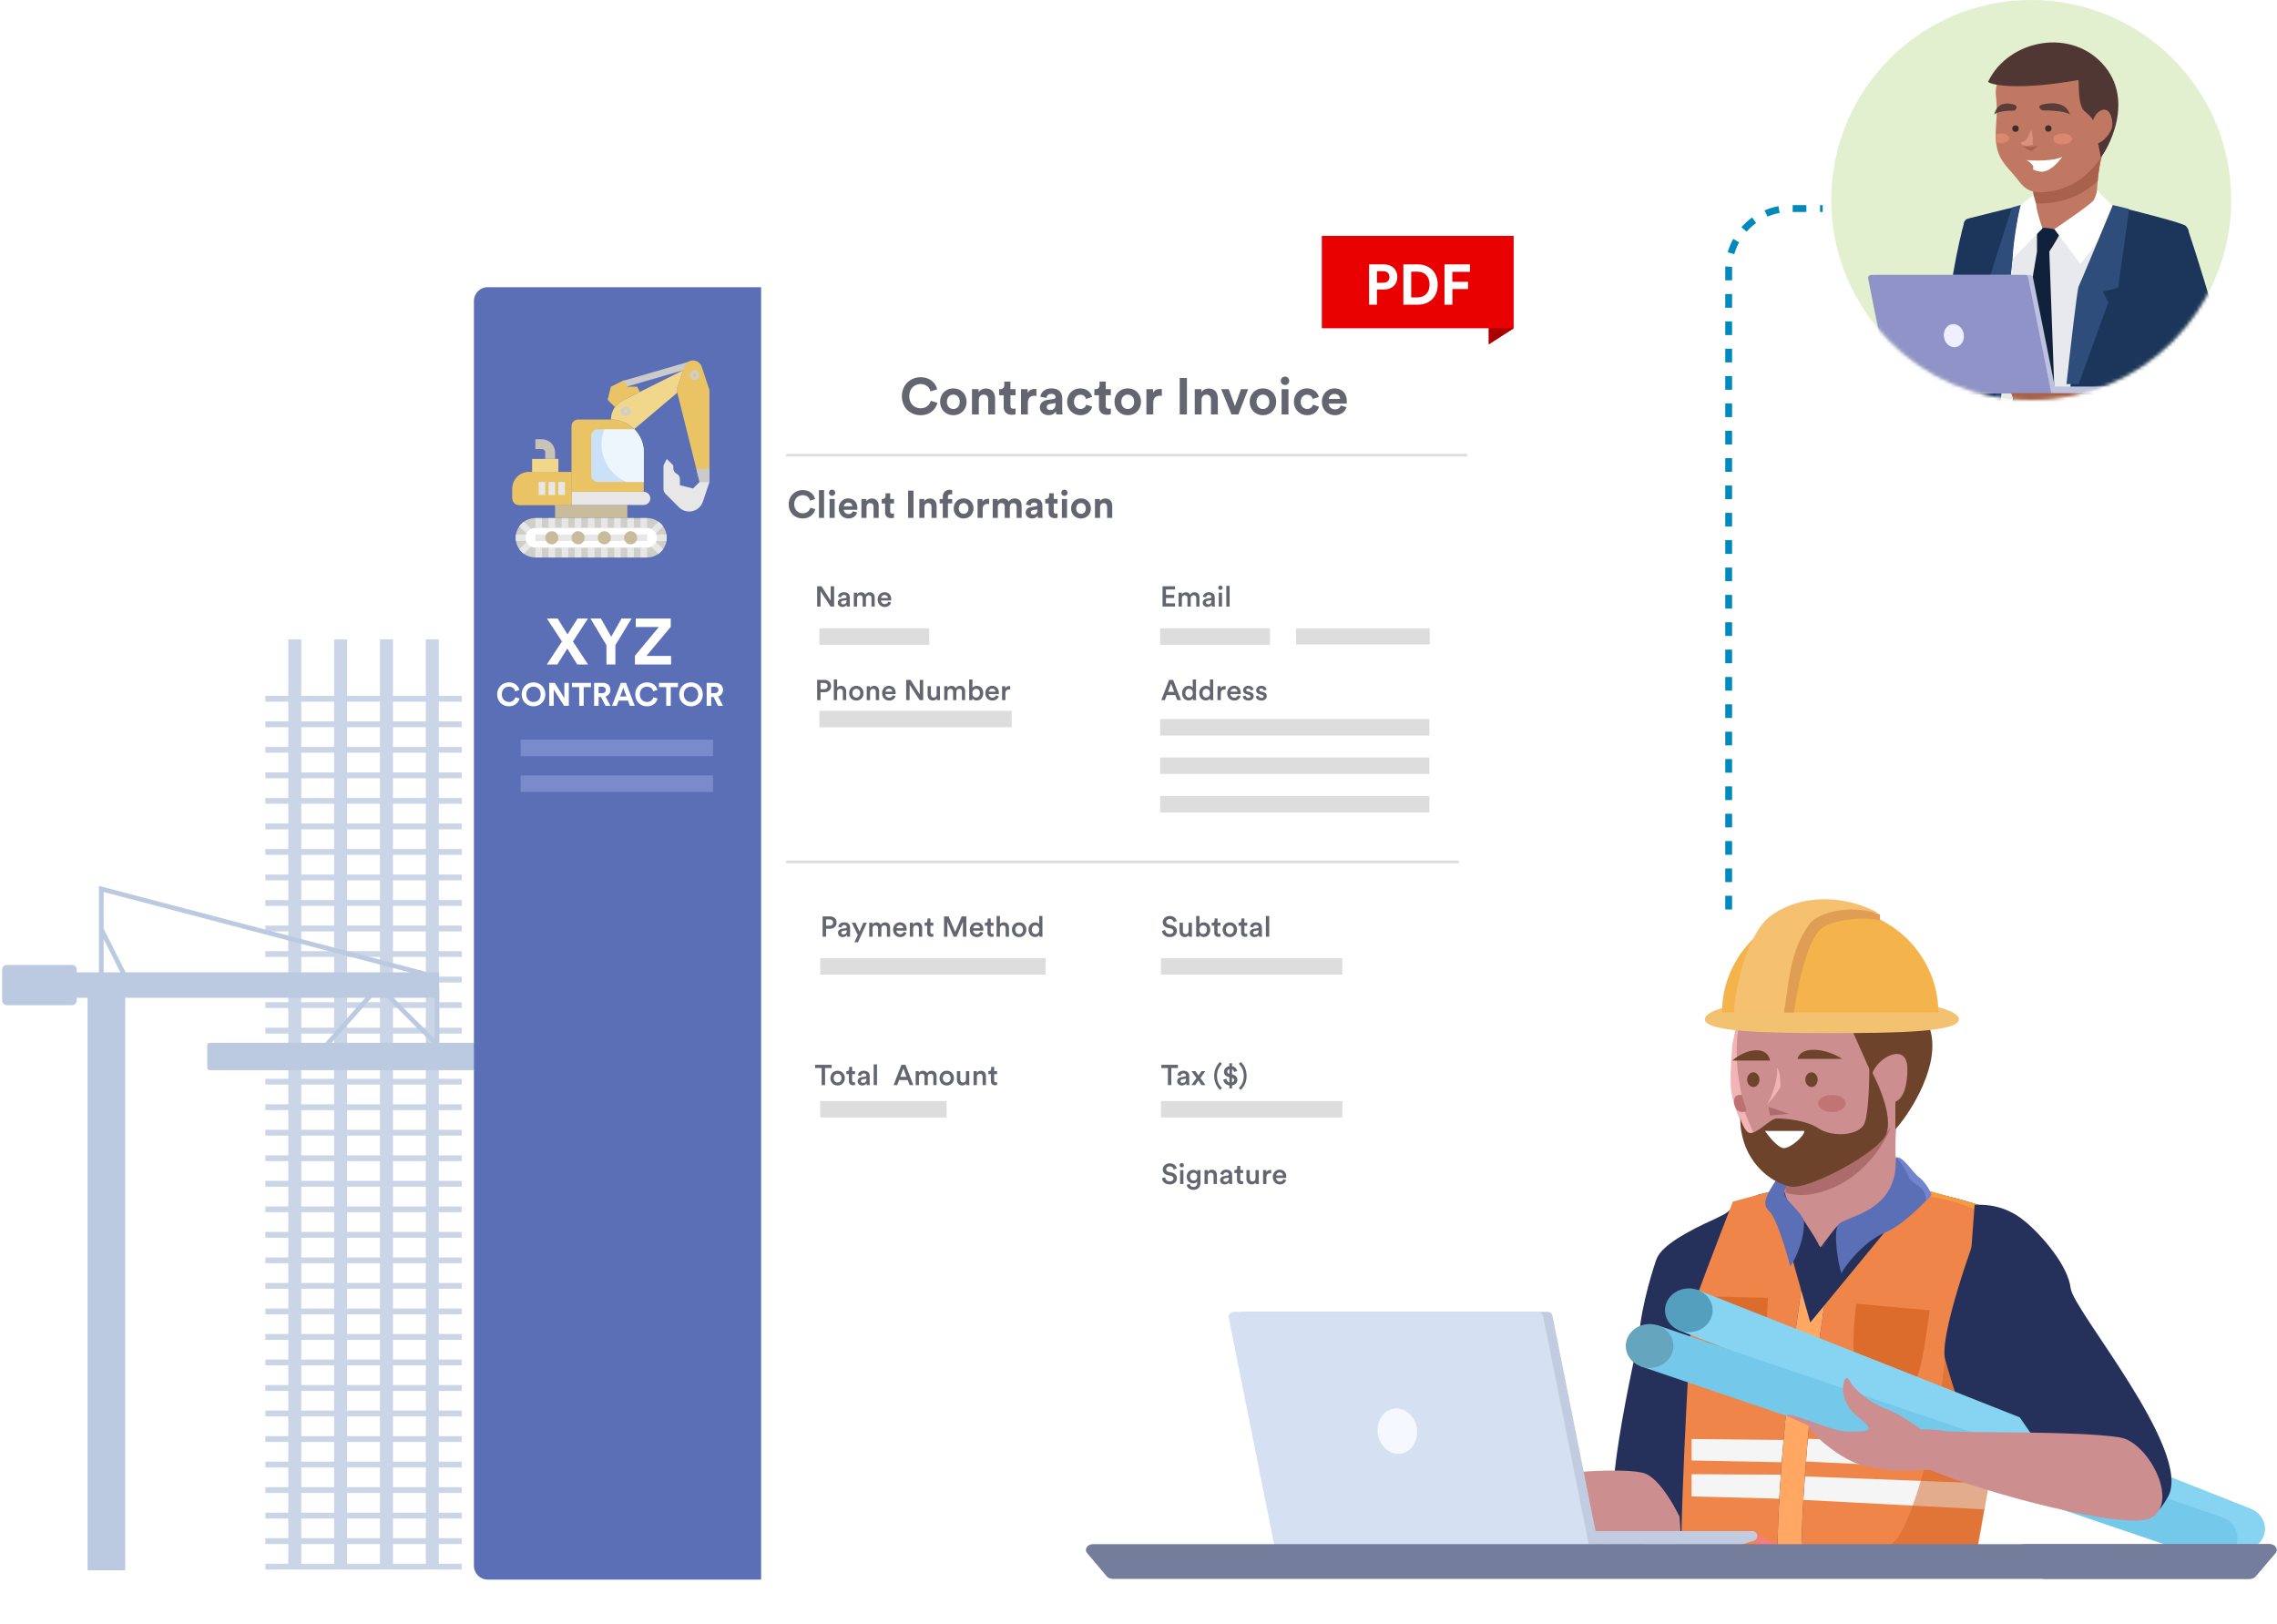 <svg width="666" height="475" viewBox="0 0 666 475" fill="none" xmlns="http://www.w3.org/2000/svg" aria-hidden="true"><path fill-rule="evenodd" clip-rule="evenodd" d="M84.317 187H88.116V203.531H97.729V187H101.528V203.531L111.139 203.531V187H114.939V203.531H124.548V187H128.348V203.531H135.049V205.229H128.348V210.997H135.049V212.696H128.348V218.462H135.049V220.161H128.348V225.928H135.049V227.627H128.348V233.394H135.049V235.093H128.348V240.86H135.049V242.559H128.348V248.325H135.049V250.024H128.348V255.791H135.049V257.49H128.348V263.257H135.049V264.956H128.348V270.723H135.049V272.422H128.348V278.189H135.049V279.888H128.348V285.655H135.049V287.354H128.348V293.121H135.049V294.819H128.348V300.586H135.049V302.285H128.348V308.051H135.049V309.75H128.348V315.518H135.049V317.217H128.348V322.984H135.049V324.683H128.348V330.449H135.049V332.148H128.348V337.915H135.049V339.614H128.348V345.381H135.049V347.08H128.348V352.847H135.049V354.546H128.348V360.313H135.049V362.012H128.348V367.779H135.049V369.478H128.348V375.244H135.049V376.943H128.348V382.71H135.049V384.409H128.348V390.176H135.049V391.875H128.348V397.641H135.049V399.34H128.348V405.108H135.049V406.807H128.348V412.573H135.049V414.272H128.348V420.039H135.049V421.738H128.348V427.505H135.049V429.204H128.348V434.97H135.049V436.669H128.348V442.437H135.049V444.135H128.348V449.902H135.049V451.601H128.348V457.368H135.049V459.067H77.62V457.368H84.317V451.601H77.62V449.902H84.317V444.135H77.62V442.437H84.317V436.669H77.62V434.97H84.317V429.204H77.62V427.505H84.317V421.738H77.62V420.039H84.317V414.272H77.62V412.573H84.317V406.806H77.62V405.108H84.317V399.34H77.62V397.641H84.317V391.875H77.62V390.176H84.317V384.409H77.62V382.71H84.317V376.943H77.62V375.244H84.317V369.478H77.62V367.779H84.317V362.012H77.62V360.313H84.317V354.546H77.62V352.847H84.317V347.08H77.62V345.381H84.317V339.614H77.62V337.915H84.317V332.148H77.62V330.449H84.317V324.683H77.62V322.984H84.317V317.217H77.62V315.518H84.317V309.75H77.62V308.051H84.317V302.285H77.62V300.586H84.317V294.819H77.62V293.121H84.317V287.354H77.62V285.655H84.317V279.888H77.62V278.189H84.317V272.422H77.62V270.723H84.317V264.956H77.62V263.257H84.317V257.49H77.62V255.791H84.317V250.024H77.62V248.325H84.317V242.559H77.62V240.86H84.317V235.093H77.62V233.394H84.317V227.627H77.62V225.928H84.317V220.161H77.62V218.462H84.317V212.696H77.62V210.997H84.317V205.229H77.62V203.531H84.317V187ZM88.116 436.669V442.437H97.729V436.669H88.116ZM97.729 434.97H88.116V429.204H97.729V434.97ZM101.528 436.669V442.437H111.139V436.669L101.528 436.669ZM111.139 434.97H101.528V429.204L111.139 429.204V434.97ZM114.939 436.669V442.437H124.548V436.669H114.939ZM124.548 434.97H114.939V429.204H124.548V434.97ZM124.548 399.34V405.108H114.939V399.34H124.548ZM111.139 399.34V405.108H101.528V399.34L111.139 399.34ZM111.139 406.807L101.528 406.806V412.573H111.139V406.807ZM97.729 399.34V405.108H88.116V399.34H97.729ZM97.729 406.806H88.116V412.573H97.729V406.806ZM124.548 406.807H114.939V412.573H124.548V406.807ZM88.116 376.943V382.71H97.729V376.943H88.116ZM97.729 375.244H88.116V369.478H97.729V375.244ZM101.528 376.943V382.71H111.139V376.943L101.528 376.943ZM111.139 375.244H101.528V369.478L111.139 369.478V375.244ZM114.939 376.943V382.71H124.548V376.943H114.939ZM124.548 375.244H114.939V369.478H124.548V375.244ZM124.548 339.614V345.381H114.939V339.614H124.548ZM111.139 339.614V345.381H101.528V339.614L111.139 339.614ZM111.139 347.08L101.528 347.08V352.847H111.139V347.08ZM97.729 339.614V345.381H88.116V339.614H97.729ZM97.729 347.08H88.116V352.847H97.729V347.08ZM124.548 347.08H114.939V352.847H124.548V347.08ZM88.116 317.217V322.984H97.729V317.217H88.116ZM97.729 315.518H88.116V309.75H97.729V315.518ZM101.528 317.217V322.984H111.139V317.217L101.528 317.217ZM111.139 315.518H101.528V309.75H111.139V315.518ZM114.939 317.217V322.984H124.548V317.217H114.939ZM124.548 315.518H114.939V309.75H124.548V315.518ZM124.548 279.888V285.655H114.939V279.888H124.548ZM111.139 279.888V285.655H101.528V279.888H111.139ZM111.139 287.354H101.528V293.121L111.139 293.121V287.354ZM97.729 279.888V285.655H88.116V279.888H97.729ZM97.729 287.354H88.116V293.121H97.729V287.354ZM124.548 287.354H114.939V293.121H124.548V287.354ZM88.116 257.49V263.257H97.729V257.49H88.116ZM97.729 255.791H88.116V250.024H97.729V255.791ZM101.528 257.49V263.257H111.139V257.49H101.528ZM111.139 255.791L101.528 255.791V250.024H111.139V255.791ZM114.939 257.49V263.257H124.548V257.49H114.939ZM124.548 255.791H114.939V250.024H124.548V255.791ZM124.548 451.601V457.368H114.939V451.601H124.548ZM111.139 451.601V457.368H101.528V451.601H111.139ZM97.729 451.601V457.368H88.116V451.601H97.729ZM97.729 427.505H88.116V421.738H97.729V427.505ZM111.139 427.505H101.528V421.738L111.139 421.738V427.505ZM124.548 427.505H114.939V421.738H124.548V427.505ZM124.548 391.875V397.641H114.939V391.875H124.548ZM111.139 391.875V397.641H101.528V391.875L111.139 391.875ZM97.729 391.875V397.641H88.116V391.875H97.729ZM97.729 367.779H88.116V362.012H97.729V367.779ZM111.139 367.779H101.528V362.012L111.139 362.012V367.779ZM124.548 367.779H114.939V362.012H124.548V367.779ZM124.548 332.148V337.915H114.939V332.148H124.548ZM111.139 332.148V337.915H101.528V332.148H111.139ZM97.729 332.148V337.915H88.116V332.148H97.729ZM97.729 308.051H88.116V302.285H97.729V308.051ZM111.139 308.051L101.528 308.051V302.285H111.139V308.051ZM124.548 308.051H114.939V302.285H124.548V308.051ZM124.548 272.422V278.189H114.939V272.422H124.548ZM111.139 272.422V278.189L101.528 278.189V272.422H111.139ZM97.729 272.422V278.189H88.116V272.422H97.729ZM97.729 248.325H88.116V242.559H97.729V248.325ZM111.139 248.325H101.528V242.559H111.139V248.325ZM124.548 248.325H114.939V242.559H124.548V248.325ZM124.548 444.135V449.902H114.939V444.135H124.548ZM111.139 444.135V449.902H101.528V444.135H111.139ZM97.729 444.135V449.902H88.116V444.135H97.729ZM97.729 420.039H88.116V414.272H97.729V420.039ZM111.139 420.039H101.528V414.272L111.139 414.272V420.039ZM124.548 420.039H114.939V414.272H124.548V420.039ZM124.548 384.409V390.176H114.939V384.409H124.548ZM111.139 384.409V390.176H101.528V384.409L111.139 384.409ZM97.729 384.409V390.176H88.116V384.409H97.729ZM97.729 360.313H88.116V354.546H97.729V360.313ZM111.139 360.313H101.528V354.546L111.139 354.546V360.313ZM124.548 360.313H114.939V354.546H124.548V360.313ZM124.548 324.683V330.449H114.939V324.683H124.548ZM111.139 324.683V330.449H101.528V324.683H111.139ZM97.729 324.683V330.449H88.116V324.683H97.729ZM97.729 300.586H88.116V294.819H97.729V300.586ZM111.139 300.586H101.528V294.819H111.139V300.586ZM124.548 300.586H114.939V294.819H124.548V300.586ZM124.548 264.956V270.723H114.939V264.956H124.548ZM111.139 264.956V270.723H101.528V264.956L111.139 264.956ZM97.729 264.956V270.723H88.116V264.956H97.729ZM97.729 240.86H88.116V235.093H97.729V240.86ZM111.139 240.86H101.528V235.093H111.139V240.86ZM124.548 240.86H114.939V235.093H124.548V240.86ZM88.116 233.394H97.729V227.627H88.116V233.394ZM101.528 233.394H111.139V227.627H101.528V233.394ZM114.939 233.394H124.548V227.627H114.939V233.394ZM124.548 220.161V225.928H114.939V220.161H124.548ZM111.139 220.161V225.928H101.528V220.161L111.139 220.161ZM97.729 220.161V225.928H88.116V220.161H97.729ZM88.116 218.462H97.729V212.696H88.116V218.462ZM101.528 218.462H111.139V212.696L101.528 212.696V218.462ZM114.939 218.462H124.548V212.696H114.939V218.462ZM124.548 205.229V210.997H114.939V205.229H124.548ZM111.139 205.229V210.997H101.528V205.229L111.139 205.229ZM97.729 205.229V210.997H88.116V205.229H97.729Z" fill="#CAD5E7"/><path fill-rule="evenodd" clip-rule="evenodd" d="M28.932 259.109L29.794 259.335L125.216 284.395H128.46V289.118L128.504 289.121V289.758V305H154.932C155.312 305 155.62 305.308 155.62 305.687V312.313C155.62 312.692 155.312 313 154.932 313L61.307 313C60.927 313 60.62 312.692 60.62 312.313V305.687C60.62 305.308 60.927 305 61.307 305H95.157L106.843 291.836L36.62 291.836V459.267H25.62V291.836H22.442V292.625C22.442 293.384 21.826 294 21.067 294H1.994C1.235 294 0.62 293.384 0.62 292.625V283.607C0.62 282.848 1.235 282.232 1.994 282.232H21.067C21.826 282.232 22.442 282.848 22.442 283.607V284.395H28.932V271.797V260V259.109ZM108.681 291.836L96.995 305L126.331 305L118.803 297.472L113.167 291.836H108.681ZM115.111 291.836L119.775 296.5L127.13 303.855V291.836H115.111ZM30.307 260.891L119.804 284.395L36.752 284.395L30.307 271.633V260.891ZM30.307 274.683L35.212 284.395H30.307V274.683Z" fill="#BCCAE1"/><g filter="url(#invoice_svg__a)"><path d="M432.253 84H201.073C198.854 84 197.054 85.799 197.054 88.019V457.981C197.054 460.201 198.854 462 201.073 462H432.253C434.472 462 436.272 460.201 436.272 457.981V88.019C436.272 85.799 434.472 84 432.253 84Z" fill="#fff"/><path d="M138.62 88.019C138.62 85.799 140.419 84 142.639 84H222.62V462H142.639C140.419 462 138.62 460.201 138.62 457.981V88.019Z" fill="#5B6FB7"/><path d="M156.594 163.053H189.256C190.785 163.053 192.251 162.446 193.332 161.365C194.413 160.284 195.02 158.818 195.02 157.289C195.02 156.532 194.872 155.783 194.582 155.083C194.292 154.384 193.868 153.748 193.332 153.213C192.797 152.678 192.161 152.253 191.462 151.964C190.763 151.674 190.013 151.525 189.256 151.525H156.594C155.065 151.525 153.599 152.132 152.518 153.213C151.437 154.294 150.83 155.76 150.83 157.289C150.83 158.818 151.437 160.284 152.518 161.365C153.599 162.446 155.065 163.053 156.594 163.053Z" fill="#D0CEC8"/><path d="M183.488 147.683H162.354V151.525H183.488V147.683Z" fill="#C8BC9D"/><path d="M167.162 147.683H188.296C188.548 147.682 188.798 147.632 189.031 147.535C189.264 147.438 189.475 147.296 189.653 147.117C189.831 146.938 189.972 146.726 190.068 146.492C190.165 146.259 190.214 146.009 190.213 145.757C190.212 145.248 190.009 144.761 189.65 144.402C189.291 144.043 188.804 143.84 188.296 143.839H167.162V147.683Z" fill="#E7E7E7"/><path d="M167.162 143.84H188.296V132.312C188.296 129.764 187.284 127.32 185.482 125.519C183.681 123.717 181.237 122.705 178.689 122.705H169.083C168.574 122.705 168.086 122.907 167.725 123.267C167.365 123.627 167.162 124.115 167.162 124.625V143.84Z" fill="#EAC365"/><path d="M201.918 107.674L201.382 105.829L182.172 111.413L182.707 113.257L201.918 107.674Z" fill="#CACACA"/><path d="M204.626 140.958L197.902 114.053L200.177 107.229C200.402 106.561 200.882 106.009 201.514 105.694C202.145 105.38 202.875 105.328 203.544 105.551C203.937 105.682 204.294 105.902 204.586 106.195C204.879 106.487 205.099 106.844 205.23 107.237L207.505 114.06V140.959" fill="#EAC365"/><path d="M203.667 137.115L204.627 140.957H207.51V137.115H203.667Z" fill="#CACACA"/><path d="M198.101 114.851L197.902 114.059L199.824 108.295L182.127 117.144C181.094 117.66 180.225 118.453 179.618 119.435C179.011 120.417 178.689 121.548 178.689 122.703C179.951 122.701 181.201 122.949 182.367 123.432C183.533 123.915 184.591 124.624 185.482 125.517L185.414 125.586L198.101 114.851Z" fill="#F1D78C"/><path d="M188.297 140.959H174.848C174.339 140.959 173.85 140.756 173.49 140.397C173.13 140.037 172.927 139.548 172.926 139.039V127.509C172.926 127.257 172.976 127.007 173.072 126.774C173.169 126.541 173.31 126.329 173.488 126.151C173.667 125.973 173.878 125.831 174.111 125.735C174.344 125.638 174.594 125.588 174.846 125.588H185.419L185.488 125.52C186.381 126.411 187.09 127.469 187.572 128.635C188.055 129.8 188.303 131.05 188.301 132.312L188.297 140.959Z" fill="#CBE1F8"/><path d="M177.728 151.525H175.807V154.406H177.728V151.525zM181.571 151.525H179.65V154.406H181.571V151.525zM185.413 151.525H183.487V154.406H185.409L185.413 151.525zM166.201 151.525H164.28V154.406H166.201V151.525zM170.042 151.525H168.117V154.406H170.039L170.042 151.525zM158.516 151.525H156.594V154.406H158.516V151.525zM173.886 151.525H171.964V154.406H173.886V151.525zM189.256 151.525H187.335V154.406H189.256V151.525zM177.728 160.17H175.807V163.052H177.728V160.17zM181.571 160.17H179.65V163.052H181.571V160.17zM185.413 160.17H183.487V163.052H185.409L185.413 160.17zM166.201 160.17H164.28V163.052H166.201V160.17zM170.042 160.17H168.117V163.052H170.039L170.042 160.17zM173.886 160.17H171.964V163.052H173.886V160.17zM189.256 160.17H187.335V163.052H189.256V160.17zM151.901 160.625L154.278 158.247 155.637 159.607 153.26 161.984C152.733 161.61 152.274 161.151 151.901 160.625zM154.058 158.248H150.922C150.867 157.932 150.838 157.611 150.836 157.289 150.838 156.967 150.867 156.646 150.922 156.329H154.057L154.058 158.248zM153.26 152.597L155.779 155.116 154.421 156.475 151.9 153.955C152.276 153.43 152.735 152.971 153.26 152.597zM193.952 160.623C193.579 161.149 193.12 161.609 192.595 161.983L190.13 159.518 191.489 158.159 193.952 160.623z" fill="#E7E7E7"/><path d="M195.021 157.289C195.019 157.611 194.991 157.932 194.936 158.248H191.179V156.327H194.936C194.991 156.645 195.019 156.966 195.021 157.289Z" fill="#E7E7E7"/><path d="M193.952 153.947L191.489 156.412L190.13 155.053L192.594 152.589C193.12 152.963 193.579 153.422 193.952 153.947Z" fill="#E7E7E7"/><path d="M151.791 147.683H167.161V138.076H154.677C153.403 138.076 152.181 138.582 151.28 139.483C150.379 140.384 149.873 141.605 149.873 142.879V145.76C149.873 146.27 150.075 146.758 150.435 147.119C150.794 147.479 151.283 147.682 151.792 147.683H151.791Z" fill="#EAC365"/><path d="M151.791 147.683H167.161V138.076H154.677C153.403 138.076 152.181 138.582 151.28 139.483C150.379 140.384 149.873 141.605 149.873 142.879V145.76C149.873 146.27 150.075 146.758 150.435 147.119C150.794 147.479 151.283 147.682 151.792 147.683H151.791Z" fill="#EAC365"/><path d="M165.24 140.958H163.322V144.8H165.244L165.24 140.958zM162.359 140.958H160.438V144.8H162.359V140.958zM159.477 140.958H157.555V144.8H159.477V140.958z" fill="#E7E7E7"/><path d="M163.323 138.075V134.233H155.637V138.075" fill="#F1D78C"/><path d="M162.357 134.233V132.311C162.357 131.292 161.953 130.315 161.232 129.595C160.512 128.874 159.534 128.469 158.515 128.469H156.593V131.351H158.515C158.77 131.351 159.014 131.453 159.194 131.633C159.374 131.813 159.475 132.057 159.475 132.311V134.232" fill="#C9C2B6"/><path d="M158.516 160.17H156.594V163.052H158.516V160.17zM162.359 151.525H160.438V154.406H162.359V151.525zM162.359 160.17H160.438V163.052H162.359V160.17zM207.51 140.958H204.627L202.704 142.877 198.862 141.917V140.104C198.862 139.781 198.772 139.465 198.602 139.19 198.433 138.916 198.19 138.694 197.901 138.55 197.613 138.405 197.37 138.183 197.2 137.909 197.031 137.634 196.941 137.318 196.941 136.995V136.148L195.02 134.229 194.06 136.151V143.047C194.06 143.299 194.11 143.549 194.206 143.782 194.303 144.015 194.445 144.227 194.624 144.405L198.585 148.366C199.378 149.16 200.455 149.606 201.577 149.606 202.7 149.606 203.776 149.16 204.57 148.366 205.034 147.902 205.384 147.337 205.591 146.714L207.51 140.958z" fill="#E7E7E7"/><path d="M203.186 111.176C203.568 111.176 203.935 111.024 204.205 110.753 204.475 110.483 204.626 110.117 204.626 109.735 204.626 109.546 204.589 109.358 204.516 109.183 204.444 109.009 204.337 108.85 204.203 108.716 204.07 108.583 203.911 108.476 203.736 108.404 203.561 108.332 203.373 108.295 203.184 108.295 202.995 108.295 202.808 108.332 202.633 108.405 202.458 108.477 202.3 108.583 202.166 108.717 202.032 108.851 201.926 109.01 201.854 109.185 201.782 109.359 201.745 109.547 201.746 109.736 201.746 110.118 201.899 110.484 202.169 110.754 202.439 111.023 202.805 111.175 203.186 111.176zM203.186 109.255C203.314 109.255 203.435 109.306 203.525 109.396 203.615 109.486 203.666 109.608 203.666 109.735 203.666 109.798 203.654 109.86 203.63 109.919 203.606 109.977 203.57 110.03 203.526 110.075 203.481 110.119 203.428 110.155 203.37 110.179 203.312 110.203 203.249 110.216 203.186 110.216 203.059 110.216 202.936 110.165 202.846 110.075 202.756 109.985 202.706 109.862 202.706 109.735 202.706 109.608 202.757 109.486 202.847 109.396 202.937 109.306 203.059 109.255 203.186 109.255zM183.013 121.744C183.202 121.744 183.39 121.707 183.564 121.634 183.739 121.562 183.898 121.455 184.032 121.321 184.166 121.187 184.272 121.028 184.345 120.854 184.417 120.679 184.454 120.491 184.454 120.302 184.454 119.92 184.302 119.553 184.032 119.283 183.762 119.013 183.395 118.861 183.013 118.861 182.631 118.861 182.264 119.013 181.994 119.283 181.724 119.553 181.572 119.92 181.572 120.302 181.572 120.684 181.724 121.05 181.994 121.321 182.265 121.591 182.631 121.743 183.013 121.744zM183.013 119.823C183.14 119.823 183.262 119.874 183.352 119.964 183.442 120.054 183.493 120.176 183.493 120.303 183.493 120.366 183.48 120.428 183.456 120.487 183.432 120.545 183.397 120.598 183.353 120.643 183.308 120.687 183.255 120.723 183.197 120.747 183.138 120.771 183.076 120.784 183.013 120.784 182.886 120.784 182.763 120.733 182.673 120.643 182.583 120.553 182.532 120.43 182.532 120.303 182.533 120.24 182.545 120.177 182.569 120.119 182.593 120.061 182.629 120.008 182.674 119.964 182.718 119.92 182.771 119.884 182.829 119.86 182.888 119.836 182.95 119.824 183.013 119.824V119.823z" fill="#D0CEC8"/><path d="M179.861 119.073L177.729 116.941L178.689 113.099L182.533 111.177L183.492 113.099H186.373L187.144 114.639L182.13 117.146C181.229 117.596 180.45 118.257 179.861 119.073Z" fill="#EAC365"/><path d="M156.594 160.17H189.257C190.021 160.17 190.754 159.866 191.295 159.326C191.835 158.786 192.139 158.052 192.139 157.288C192.139 156.524 191.835 155.791 191.295 155.25C190.754 154.71 190.021 154.406 189.257 154.406H156.594C155.83 154.406 155.097 154.71 154.556 155.25C154.016 155.791 153.712 156.524 153.712 157.288C153.712 158.052 154.016 158.786 154.556 159.326C155.097 159.866 155.83 160.17 156.594 160.17Z" fill="#fff"/><path d="M189.257 156.328H185.414V158.249H189.257V156.328zM183.488 156.328H177.724V158.249H183.488V156.328zM175.808 156.328H170.044V158.25H175.808V156.328zM168.119 156.328H162.354V158.249H168.119V156.328zM160.438 156.328H156.594V158.25H160.438V156.328z" fill="#E7E7E7"/><path d="M184.454 159.21C184.964 159.209 185.453 159.007 185.813 158.647 186.173 158.286 186.376 157.798 186.376 157.288 186.376 157.035 186.327 156.785 186.23 156.552 186.134 156.319 185.992 156.106 185.814 155.928 185.635 155.749 185.423 155.607 185.19 155.511 184.957 155.414 184.707 155.364 184.454 155.364 184.202 155.364 183.952 155.414 183.719 155.51 183.485 155.607 183.273 155.748 183.095 155.927 182.916 156.105 182.775 156.317 182.679 156.55 182.582 156.783 182.533 157.033 182.533 157.286 182.533 157.796 182.735 158.285 183.095 158.645 183.456 159.006 183.944 159.209 184.454 159.21zM176.768 159.21C177.278 159.21 177.766 159.007 178.127 158.647 178.487 158.287 178.689 157.798 178.689 157.288 178.69 157.036 178.641 156.785 178.544 156.552 178.448 156.319 178.306 156.107 178.127 155.928 177.949 155.749 177.737 155.607 177.504 155.511 177.27 155.414 177.021 155.364 176.768 155.364 176.516 155.364 176.266 155.414 176.032 155.511 175.799 155.607 175.588 155.749 175.409 155.927 175.231 156.106 175.089 156.317 174.993 156.551 174.897 156.784 174.847 157.034 174.847 157.286 174.847 157.796 175.049 158.285 175.409 158.646 175.769 159.006 176.258 159.209 176.768 159.21zM169.083 159.21C169.592 159.209 170.081 159.007 170.441 158.646 170.801 158.286 171.004 157.797 171.004 157.288 171.004 157.035 170.955 156.785 170.859 156.552 170.762 156.319 170.621 156.106 170.442 155.928 170.264 155.749 170.052 155.607 169.819 155.511 169.586 155.414 169.335 155.364 169.083 155.364 168.573 155.364 168.085 155.566 167.724 155.927 167.364 156.287 167.162 156.776 167.162 157.286 167.162 157.796 167.364 158.285 167.724 158.645 168.085 159.006 168.573 159.209 169.083 159.21zM161.398 159.21C161.908 159.21 162.396 159.007 162.757 158.647 163.117 158.286 163.319 157.798 163.319 157.288 163.32 157.035 163.27 156.785 163.174 156.552 163.078 156.318 162.936 156.106 162.758 155.927 162.579 155.749 162.367 155.607 162.134 155.51 161.901 155.414 161.65 155.364 161.398 155.364 161.146 155.364 160.895 155.414 160.662 155.51 160.429 155.607 160.217 155.749 160.039 155.927 159.861 156.106 159.719 156.317 159.623 156.551 159.526 156.784 159.477 157.034 159.477 157.286 159.477 157.796 159.679 158.285 160.039 158.645 160.399 159.006 160.888 159.209 161.398 159.21z" fill="#C8BC9D"/><path d="M185.482 125.52C186.376 126.411 187.084 127.469 187.567 128.635C188.05 129.8 188.297 131.05 188.296 132.312V140.955H183.193C180.331 139.736 178.059 137.446 176.863 134.574C175.667 131.702 175.642 128.476 176.793 125.586H185.414L185.482 125.52Z" fill="#ECF6FC"/><path d="M148.86 206.585C150.747 206.585 151.713 205.333 151.969 204.3L150.747 203.931C150.566 204.556 150.007 205.305 148.86 205.305 147.78 205.305 146.775 204.518 146.775 203.087 146.775 201.561 147.837 200.84 148.841 200.84 150.007 200.84 150.529 201.551 150.69 202.196L151.922 201.807C151.657 200.717 150.699 199.58 148.841 199.58 147.04 199.58 145.419 200.945 145.419 203.087 145.419 205.229 146.983 206.585 148.86 206.585zM153.949 203.077C153.949 201.561 155.01 200.84 156.044 200.84 157.086 200.84 158.148 201.561 158.148 203.077 158.148 204.594 157.086 205.314 156.044 205.314 155.01 205.314 153.949 204.594 153.949 203.077zM152.593 203.087C152.593 205.248 154.224 206.585 156.044 206.585 157.873 206.585 159.503 205.248 159.503 203.087 159.503 200.916 157.873 199.58 156.044 199.58 154.224 199.58 152.593 200.916 152.593 203.087zM166.372 206.442V199.722H165.064V204.167L162.268 199.722H160.637V206.442H161.946V201.675L164.998 206.442H166.372zM172.852 200.964V199.722H167.288V200.964H169.411V206.442H170.729V200.964H172.852zM177.09 206.442H178.55L177.109 203.694C177.991 203.438 178.54 202.727 178.54 201.788 178.54 200.622 177.706 199.722 176.398 199.722H173.773V206.442H175.09V203.855H175.773L177.09 206.442zM175.09 202.727V200.859H176.152C176.815 200.859 177.204 201.229 177.204 201.798 177.204 202.348 176.815 202.727 176.152 202.727H175.09zM184.238 206.442H185.659L183.1 199.722H181.584L179.005 206.442H180.389L180.949 204.907H183.678L184.238 206.442zM182.313 201.172L183.242 203.712H181.385L182.313 201.172zM189.238 206.585C191.124 206.585 192.091 205.333 192.347 204.3L191.124 203.931C190.944 204.556 190.385 205.305 189.238 205.305 188.157 205.305 187.152 204.518 187.152 203.087 187.152 201.561 188.214 200.84 189.219 200.84 190.385 200.84 190.906 201.551 191.067 202.196L192.299 201.807C192.034 200.717 191.077 199.58 189.219 199.58 187.418 199.58 185.797 200.945 185.797 203.087 185.797 205.229 187.361 206.585 189.238 206.585zM198.308 200.964V199.722H192.744V200.964H194.867V206.442H196.184V200.964H198.308zM200.01 203.077C200.01 201.561 201.071 200.84 202.105 200.84 203.147 200.84 204.209 201.561 204.209 203.077 204.209 204.594 203.147 205.314 202.105 205.314 201.071 205.314 200.01 204.594 200.01 203.077zM198.654 203.087C198.654 205.248 200.285 206.585 202.105 206.585 203.934 206.585 205.564 205.248 205.564 203.087 205.564 200.916 203.934 199.58 202.105 199.58 200.285 199.58 198.654 200.916 198.654 203.087zM210.016 206.442H211.476L210.035 203.694C210.917 203.438 211.466 202.727 211.466 201.788 211.466 200.622 210.632 199.722 209.324 199.722H206.698V206.442H208.016V203.855H208.698L210.016 206.442zM208.016 202.727V200.859H209.078C209.741 200.859 210.13 201.229 210.13 201.798 210.13 202.348 209.741 202.727 209.078 202.727H208.016zM171.979 180.905H168.927L165.988 185.549 163.107 180.905H159.96L164.358 187.616 159.941 194.346H163.012L165.932 189.701 168.832 194.346H171.998L167.581 187.635 171.979 180.905zM177.377 188.696V194.346H179.993V188.696L184.732 180.905H181.794L178.779 186.232 175.765 180.905H172.694L177.377 188.696zM196.282 194.346V191.843H189.078L196.187 183.35V180.905H185.95V183.388H192.699L185.703 191.805V194.346H196.282z" fill="#fff"/><path d="M409.59 406.005H392.383V410.698H409.59V406.005Z" fill="#C2C2C2"/><path d="M208.551 216.34H152.285V221.163H208.551V216.34zM208.551 226.789H152.285V231.612H208.551V226.789z" fill="#798BCA"/><path d="M269.256 121.444C272.25 121.444 273.784 119.458 274.19 117.819L272.25 117.232C271.964 118.225 271.076 119.413 269.256 119.413 267.542 119.413 265.947 118.165 265.947 115.893 265.947 113.472 267.632 112.328 269.226 112.328 271.076 112.328 271.904 113.456 272.159 114.479L274.115 113.863C273.694 112.133 272.175 110.328 269.226 110.328 266.368 110.328 263.796 112.494 263.796 115.893 263.796 119.293 266.278 121.444 269.256 121.444zM278.839 119.624C277.861 119.624 276.959 118.902 276.959 117.518 276.959 116.119 277.861 115.412 278.839 115.412 279.817 115.412 280.719 116.119 280.719 117.518 280.719 118.917 279.817 119.624 278.839 119.624zM278.839 113.592C276.628 113.592 274.958 115.231 274.958 117.518 274.958 119.789 276.628 121.444 278.839 121.444 281.05 121.444 282.72 119.789 282.72 117.518 282.72 115.231 281.05 113.592 278.839 113.592zM286.3 116.961C286.3 116.104 286.811 115.427 287.684 115.427 288.646 115.427 289.052 116.074 289.052 116.901V121.218H291.053V116.555C291.053 114.931 290.211 113.622 288.376 113.622 287.578 113.622 286.691 113.968 286.24 114.735V113.817H284.299V121.218H286.3V116.961zM295.55 111.606H293.745V112.644C293.745 113.306 293.384 113.817 292.602 113.817H292.226V115.592H293.565V119.037C293.565 120.466 294.467 121.323 295.911 121.323 296.498 121.323 296.859 121.218 297.04 121.143V119.488C296.934 119.518 296.663 119.548 296.423 119.548 295.851 119.548 295.55 119.338 295.55 118.691V115.592H297.04V113.817H295.55V111.606zM303.149 113.787C302.998 113.772 302.848 113.757 302.682 113.757 302.051 113.757 301.028 113.938 300.576 114.916V113.817H298.636V121.218H300.637V117.834C300.637 116.239 301.524 115.743 302.547 115.743 302.727 115.743 302.923 115.758 303.149 115.803V113.787zM304.149 119.203C304.149 120.361 305.111 121.429 306.691 121.429 307.789 121.429 308.496 120.917 308.872 120.331 308.872 120.616 308.902 121.023 308.947 121.218H310.782C310.737 120.962 310.692 120.436 310.692 120.045V116.405C310.692 114.916 309.82 113.592 307.473 113.592 305.487 113.592 304.419 114.87 304.299 116.029L306.074 116.405C306.134 115.758 306.616 115.201 307.488 115.201 308.33 115.201 308.737 115.638 308.737 116.164 308.737 116.42 308.601 116.63 308.18 116.69L306.36 116.961C305.126 117.142 304.149 117.879 304.149 119.203zM307.112 119.94C306.465 119.94 306.149 119.518 306.149 119.082 306.149 118.511 306.555 118.225 307.067 118.15L308.737 117.894V118.225C308.737 119.533 307.954 119.94 307.112 119.94zM316.003 115.442C316.996 115.442 317.463 116.074 317.643 116.69L319.433 116.089C319.117 114.84 317.974 113.592 315.958 113.592 313.807 113.592 312.123 115.231 312.123 117.518 312.123 119.789 313.837 121.444 316.019 121.444 317.989 121.444 319.147 120.18 319.478 118.947L317.718 118.36C317.553 118.932 317.041 119.609 316.019 119.609 314.996 119.609 314.123 118.857 314.123 117.518 314.123 116.179 314.981 115.442 316.003 115.442zM323.416 111.606H321.611V112.644C321.611 113.306 321.25 113.817 320.468 113.817H320.092V115.592H321.431V119.037C321.431 120.466 322.333 121.323 323.777 121.323 324.364 121.323 324.725 121.218 324.905 121.143V119.488C324.8 119.518 324.529 119.548 324.289 119.548 323.717 119.548 323.416 119.338 323.416 118.691V115.592H324.905V113.817H323.416V111.606zM329.856 119.624C328.878 119.624 327.975 118.902 327.975 117.518 327.975 116.119 328.878 115.412 329.856 115.412 330.833 115.412 331.736 116.119 331.736 117.518 331.736 118.917 330.833 119.624 329.856 119.624zM329.856 113.592C327.644 113.592 325.975 115.231 325.975 117.518 325.975 119.789 327.644 121.444 329.856 121.444 332.067 121.444 333.736 119.789 333.736 117.518 333.736 115.231 332.067 113.592 329.856 113.592zM339.828 113.787C339.678 113.772 339.527 113.757 339.362 113.757 338.73 113.757 337.707 113.938 337.256 114.916V113.817H335.316V121.218H337.316V117.834C337.316 116.239 338.204 115.743 339.227 115.743 339.407 115.743 339.603 115.758 339.828 115.803V113.787zM347.164 121.218V110.553H345.058V121.218H347.164zM351.447 116.961C351.447 116.104 351.959 115.427 352.831 115.427 353.794 115.427 354.2 116.074 354.2 116.901V121.218H356.201V116.555C356.201 114.931 355.358 113.622 353.523 113.622 352.726 113.622 351.839 113.968 351.387 114.735V113.817H349.447V121.218H351.447V116.961zM365.078 113.817H362.973L361.213 118.781 359.378 113.817H357.181L360.205 121.218H362.205L365.078 113.817zM369.4 119.624C368.422 119.624 367.519 118.902 367.519 117.518 367.519 116.119 368.422 115.412 369.4 115.412 370.377 115.412 371.28 116.119 371.28 117.518 371.28 118.917 370.377 119.624 369.4 119.624zM369.4 113.592C367.188 113.592 365.519 115.231 365.519 117.518 365.519 119.789 367.188 121.444 369.4 121.444 371.611 121.444 373.28 119.789 373.28 117.518 373.28 115.231 371.611 113.592 369.4 113.592zM376.86 121.218V113.817H374.86V121.218H376.86zM374.619 111.396C374.619 112.058 375.175 112.614 375.852 112.614 376.544 112.614 377.086 112.058 377.086 111.396 377.086 110.704 376.544 110.147 375.852 110.147 375.175 110.147 374.619 110.704 374.619 111.396zM382.326 115.442C383.319 115.442 383.785 116.074 383.966 116.69L385.756 116.089C385.44 114.84 384.297 113.592 382.281 113.592 380.13 113.592 378.445 115.231 378.445 117.518 378.445 119.789 380.16 121.444 382.341 121.444 384.312 121.444 385.47 120.18 385.801 118.947L384.041 118.36C383.876 118.932 383.364 119.609 382.341 119.609 381.319 119.609 380.446 118.857 380.446 117.518 380.446 116.179 381.303 115.442 382.326 115.442zM388.658 116.675C388.703 115.999 389.275 115.216 390.312 115.216 391.456 115.216 391.937 115.938 391.967 116.675H388.658zM392.163 118.601C391.922 119.263 391.411 119.729 390.478 119.729 389.485 119.729 388.658 119.022 388.613 118.044H393.907C393.907 118.014 393.938 117.713 393.938 117.428 393.938 115.051 392.569 113.592 390.282 113.592 388.387 113.592 386.642 115.126 386.642 117.488 386.642 119.985 388.432 121.444 390.463 121.444 392.283 121.444 393.456 120.376 393.832 119.097L392.163 118.601zM234.777 151.649C237.017 151.649 238.164 150.164 238.468 148.937L237.017 148.498C236.803 149.241 236.139 150.13 234.777 150.13 233.494 150.13 232.302 149.196 232.302 147.497 232.302 145.685 233.562 144.83 234.755 144.83 236.139 144.83 236.758 145.674 236.949 146.439L238.412 145.978C238.097 144.683 236.96 143.333 234.755 143.333 232.617 143.333 230.692 144.954 230.692 147.497 230.692 150.04 232.549 151.649 234.777 151.649zM241.033 151.48V143.333H239.536V151.48H241.033zM244.132 151.48V145.944H242.635V151.48H244.132zM242.455 144.132C242.455 144.627 242.872 145.044 243.378 145.044 243.896 145.044 244.301 144.627 244.301 144.132 244.301 143.614 243.896 143.198 243.378 143.198 242.872 143.198 242.455 143.614 242.455 144.132zM246.826 148.082C246.86 147.576 247.287 146.99 248.064 146.99 248.919 146.99 249.279 147.531 249.302 148.082H246.826zM249.448 149.522C249.268 150.018 248.885 150.366 248.188 150.366 247.445 150.366 246.826 149.837 246.792 149.106H250.753C250.753 149.084 250.776 148.858 250.776 148.645 250.776 146.867 249.752 145.775 248.041 145.775 246.623 145.775 245.318 146.923 245.318 148.69 245.318 150.558 246.657 151.649 248.176 151.649 249.538 151.649 250.416 150.85 250.697 149.894L249.448 149.522zM253.451 148.296C253.451 147.654 253.834 147.148 254.487 147.148 255.207 147.148 255.511 147.632 255.511 148.251V151.48H257.007V147.992C257.007 146.777 256.377 145.798 255.004 145.798 254.408 145.798 253.744 146.056 253.406 146.63V145.944H251.955V151.48H253.451V148.296zM260.372 144.29H259.021V145.066C259.021 145.561 258.751 145.944 258.166 145.944H257.885V147.272H258.886V149.849C258.886 150.918 259.562 151.559 260.642 151.559 261.081 151.559 261.351 151.48 261.486 151.424V150.186C261.407 150.209 261.205 150.231 261.025 150.231 260.597 150.231 260.372 150.074 260.372 149.59V147.272H261.486V145.944H260.372V144.29zM267.193 151.48V143.502H265.617V151.48H267.193zM270.397 148.296C270.397 147.654 270.78 147.148 271.432 147.148 272.153 147.148 272.457 147.632 272.457 148.251V151.48H273.953V147.992C273.953 146.777 273.323 145.798 271.95 145.798 271.354 145.798 270.69 146.056 270.352 146.63V145.944H268.9V151.48H270.397V148.296zM278.038 144.571C278.286 144.571 278.432 144.605 278.511 144.627V143.367C278.387 143.311 278.083 143.254 277.768 143.254 276.541 143.254 275.754 144.065 275.754 145.314V145.944H274.831V147.227H275.754V151.48H277.261V147.227H278.511V145.944H277.261V145.336C277.261 144.717 277.7 144.571 278.038 144.571zM281.85 150.288C281.118 150.288 280.443 149.747 280.443 148.712 280.443 147.666 281.118 147.137 281.85 147.137 282.581 147.137 283.256 147.666 283.256 148.712 283.256 149.759 282.581 150.288 281.85 150.288zM281.85 145.775C280.195 145.775 278.946 147.002 278.946 148.712 278.946 150.411 280.195 151.649 281.85 151.649 283.504 151.649 284.753 150.411 284.753 148.712 284.753 147.002 283.504 145.775 281.85 145.775zM289.31 145.921C289.198 145.91 289.085 145.899 288.961 145.899 288.489 145.899 287.724 146.034 287.386 146.765V145.944H285.934V151.48H287.431V148.948C287.431 147.756 288.095 147.384 288.86 147.384 288.995 147.384 289.141 147.396 289.31 147.429V145.921zM291.86 151.48V148.24C291.86 147.632 292.242 147.148 292.895 147.148 293.57 147.148 293.874 147.598 293.874 148.195V151.48H295.36V148.24C295.36 147.643 295.742 147.148 296.384 147.148 297.07 147.148 297.363 147.598 297.363 148.195V151.48H298.814V147.891C298.814 146.405 297.835 145.786 296.811 145.786 296.08 145.786 295.495 146.034 295.056 146.709 294.774 146.113 294.167 145.786 293.413 145.786 292.805 145.786 292.096 146.079 291.792 146.619V145.944H290.363V151.48H291.86zM299.993 149.973C299.993 150.839 300.713 151.638 301.895 151.638 302.716 151.638 303.245 151.255 303.527 150.817 303.527 151.03 303.549 151.334 303.583 151.48H304.956C304.922 151.289 304.888 150.895 304.888 150.603V147.879C304.888 146.765 304.236 145.775 302.48 145.775 300.995 145.775 300.196 146.732 300.106 147.598L301.433 147.879C301.478 147.396 301.839 146.979 302.491 146.979 303.121 146.979 303.425 147.305 303.425 147.699 303.425 147.891 303.324 148.048 303.009 148.093L301.647 148.296C300.724 148.431 299.993 148.982 299.993 149.973zM302.21 150.524C301.726 150.524 301.49 150.209 301.49 149.882 301.49 149.455 301.794 149.241 302.176 149.185L303.425 148.993V149.241C303.425 150.22 302.84 150.524 302.21 150.524zM308.209 144.29H306.859V145.066C306.859 145.561 306.589 145.944 306.004 145.944H305.722V147.272H306.724V149.849C306.724 150.918 307.399 151.559 308.48 151.559 308.918 151.559 309.188 151.48 309.324 151.424V150.186C309.245 150.209 309.042 150.231 308.862 150.231 308.434 150.231 308.209 150.074 308.209 149.59V147.272H309.324V145.944H308.209V144.29zM312.092 151.48V145.944H310.595V151.48H312.092zM310.415 144.132C310.415 144.627 310.831 145.044 311.338 145.044 311.855 145.044 312.26 144.627 312.26 144.132 312.26 143.614 311.855 143.198 311.338 143.198 310.831 143.198 310.415 143.614 310.415 144.132zM316.181 150.288C315.449 150.288 314.774 149.747 314.774 148.712 314.774 147.666 315.449 147.137 316.181 147.137 316.912 147.137 317.588 147.666 317.588 148.712 317.588 149.759 316.912 150.288 316.181 150.288zM316.181 145.775C314.527 145.775 313.278 147.002 313.278 148.712 313.278 150.411 314.527 151.649 316.181 151.649 317.835 151.649 319.084 150.411 319.084 148.712 319.084 147.002 317.835 145.775 316.181 145.775zM321.762 148.296C321.762 147.654 322.145 147.148 322.798 147.148 323.518 147.148 323.822 147.632 323.822 148.251V151.48H325.318V147.992C325.318 146.777 324.688 145.798 323.315 145.798 322.719 145.798 322.055 146.056 321.717 146.63V145.944H320.266V151.48H321.762V148.296zM243.974 177.405V171.48H242.971V175.683L240.28 171.48H239.002V177.405H240.005V172.917L242.929 177.405H243.974zM245.033 176.302C245.033 176.945 245.559 177.53 246.412 177.53 247.072 177.53 247.473 177.196 247.665 176.887 247.665 177.212 247.699 177.38 247.707 177.405H248.61C248.601 177.363 248.559 177.121 248.559 176.753V174.731C248.559 173.92 248.083 173.21 246.83 173.21 245.827 173.21 245.192 173.836 245.117 174.538L246.002 174.739C246.044 174.329 246.328 174.004 246.838 174.004 247.373 174.004 247.607 174.279 247.607 174.622 247.607 174.764 247.54 174.881 247.306 174.914L246.261 175.073C245.568 175.173 245.033 175.575 245.033 176.302zM246.596 176.77C246.211 176.77 246.002 176.519 246.002 176.243 246.002 175.909 246.245 175.742 246.546 175.692L247.607 175.533V175.717C247.607 176.511 247.139 176.77 246.596 176.77zM250.692 177.405V174.99C250.692 174.471 251.018 174.087 251.536 174.087 252.088 174.087 252.322 174.455 252.322 174.923V177.405H253.275V174.99C253.275 174.488 253.609 174.087 254.119 174.087 254.662 174.087 254.904 174.446 254.904 174.923V177.405H255.84V174.764C255.84 173.686 255.138 173.218 254.403 173.218 253.876 173.218 253.4 173.402 253.082 173.937 252.865 173.46 252.397 173.218 251.862 173.218 251.403 173.218 250.893 173.435 250.659 173.853V173.335H249.731V177.405H250.692zM257.704 174.923C257.737 174.488 258.088 174.02 258.698 174.02 259.367 174.02 259.684 174.446 259.701 174.923H257.704zM259.81 175.984C259.676 176.385 259.375 176.694 258.79 176.694 258.189 176.694 257.704 176.251 257.679 175.633H260.654C260.662 175.616 260.679 175.483 260.679 175.324 260.679 174.037 259.944 173.21 258.69 173.21 257.662 173.21 256.71 174.062 256.71 175.349 256.71 176.728 257.687 177.53 258.79 177.53 259.768 177.53 260.412 176.953 260.629 176.243L259.81 175.984zM241.613 270.757V268.919H242.657C243.292 268.919 243.677 269.278 243.677 269.847 243.677 270.406 243.292 270.757 242.657 270.757H241.613zM242.808 271.643C243.944 271.643 244.696 270.883 244.696 269.838 244.696 268.802 243.944 268.033 242.808 268.033H240.61V273.958H241.613V271.643H242.808zM245.107 272.855C245.107 273.498 245.633 274.083 246.486 274.083 247.146 274.083 247.547 273.749 247.739 273.44 247.739 273.766 247.772 273.933 247.781 273.958H248.683C248.675 273.916 248.633 273.674 248.633 273.306V271.284C248.633 270.473 248.157 269.763 246.903 269.763 245.901 269.763 245.265 270.39 245.19 271.092L246.076 271.292C246.118 270.883 246.402 270.557 246.912 270.557 247.447 270.557 247.681 270.833 247.681 271.175 247.681 271.317 247.614 271.434 247.38 271.468L246.335 271.626C245.641 271.727 245.107 272.128 245.107 272.855zM246.669 273.323C246.285 273.323 246.076 273.072 246.076 272.796 246.076 272.462 246.318 272.295 246.619 272.245L247.681 272.086V272.27C247.681 273.064 247.213 273.323 246.669 273.323zM250.944 275.604L253.534 269.888H252.507L251.412 272.462 250.242 269.888H249.147L250.885 273.473 249.908 275.604H250.944zM255.205 273.958V271.543C255.205 271.025 255.531 270.64 256.05 270.64 256.601 270.64 256.835 271.008 256.835 271.476V273.958H257.788V271.543C257.788 271.042 258.122 270.64 258.632 270.64 259.175 270.64 259.417 271 259.417 271.476V273.958H260.353V271.317C260.353 270.239 259.651 269.771 258.916 269.771 258.389 269.771 257.913 269.955 257.595 270.49 257.378 270.014 256.91 269.771 256.375 269.771 255.916 269.771 255.406 269.989 255.172 270.406V269.888H254.244V273.958H255.205zM262.217 271.476C262.251 271.042 262.602 270.574 263.212 270.574 263.88 270.574 264.198 271 264.214 271.476H262.217zM264.323 272.537C264.189 272.938 263.888 273.248 263.303 273.248 262.702 273.248 262.217 272.805 262.192 272.186H265.167C265.175 272.17 265.192 272.036 265.192 271.877 265.192 270.59 264.457 269.763 263.203 269.763 262.175 269.763 261.223 270.615 261.223 271.902 261.223 273.281 262.2 274.083 263.303 274.083 264.281 274.083 264.925 273.507 265.142 272.796L264.323 272.537zM267.088 271.61C267.088 271.075 267.38 270.649 267.932 270.649 268.542 270.649 268.768 271.05 268.768 271.551V273.958H269.737V271.384C269.737 270.49 269.261 269.771 268.266 269.771 267.815 269.771 267.33 269.964 267.063 270.431V269.888H266.118V273.958H267.088V271.61zM272.145 268.643H271.268V269.253C271.268 269.613 271.076 269.888 270.641 269.888H270.432V270.749H271.184V272.796C271.184 273.557 271.652 274.008 272.404 274.008 272.755 274.008 272.939 273.941 272.998 273.916V273.114C272.956 273.122 272.797 273.147 272.664 273.147 272.304 273.147 272.145 272.997 272.145 272.638V270.749H272.989V269.888H272.145V268.643zM282.644 273.958V268.033H281.282L279.385 272.554 277.463 268.033H276.126V273.958H277.103V269.613L278.933 273.958H279.802L281.649 269.596V273.958H282.644zM284.643 271.476C284.676 271.042 285.027 270.574 285.637 270.574 286.306 270.574 286.624 271 286.64 271.476H284.643zM286.749 272.537C286.615 272.938 286.314 273.248 285.729 273.248 285.128 273.248 284.643 272.805 284.618 272.186H287.593C287.601 272.17 287.618 272.036 287.618 271.877 287.618 270.59 286.883 269.763 285.629 269.763 284.601 269.763 283.649 270.615 283.649 271.902 283.649 273.281 284.626 274.083 285.729 274.083 286.707 274.083 287.351 273.507 287.568 272.796L286.749 272.537zM289.773 268.643H288.895V269.253C288.895 269.613 288.703 269.888 288.269 269.888H288.06V270.749H288.812V272.796C288.812 273.557 289.28 274.008 290.032 274.008 290.383 274.008 290.567 273.941 290.625 273.916V273.114C290.583 273.122 290.425 273.147 290.291 273.147 289.932 273.147 289.773 272.997 289.773 272.638V270.749H290.617V269.888H289.773V268.643zM292.468 271.568C292.485 271.05 292.777 270.649 293.312 270.649 293.922 270.649 294.148 271.05 294.148 271.551V273.958H295.117V271.384C295.117 270.49 294.632 269.771 293.629 269.771 293.203 269.771 292.744 269.922 292.468 270.281V267.908H291.499V273.958H292.468V271.568zM298.085 273.214C297.492 273.214 296.949 272.763 296.949 271.919 296.949 271.075 297.492 270.64 298.085 270.64 298.687 270.64 299.222 271.075 299.222 271.919 299.222 272.771 298.687 273.214 298.085 273.214zM298.085 269.763C296.874 269.763 295.98 270.674 295.98 271.919 295.98 273.172 296.874 274.083 298.085 274.083 299.305 274.083 300.2 273.172 300.2 271.919 300.2 270.674 299.305 269.763 298.085 269.763zM301.788 271.911C301.788 271.133 302.256 270.64 302.891 270.64 303.526 270.64 303.961 271.125 303.961 271.902 303.961 272.679 303.518 273.206 302.883 273.206 302.223 273.206 301.788 272.688 301.788 271.911zM304.897 267.908H303.953V270.365C303.827 270.106 303.468 269.78 302.758 269.78 301.613 269.78 300.819 270.741 300.819 271.911 300.819 273.139 301.604 274.058 302.774 274.058 303.351 274.058 303.777 273.774 303.969 273.432 303.969 273.599 303.994 273.866 304.011 273.958H304.939C304.93 273.891 304.897 273.582 304.897 273.214V267.908zM344.176 269.42C344.042 268.76 343.499 267.908 342.103 267.908 341 267.908 340.089 268.727 340.089 269.721 340.089 270.607 340.691 271.2 341.594 271.384L342.429 271.56C342.939 271.668 343.223 271.977 343.223 272.362 343.223 272.822 342.855 273.181 342.145 273.181 341.293 273.181 340.85 272.613 340.791 271.994L339.855 272.262C339.947 273.114 340.641 274.083 342.145 274.083 343.499 274.083 344.243 273.206 344.243 272.287 344.243 271.451 343.683 270.791 342.638 270.582L341.786 270.406C341.326 270.306 341.092 270.022 341.092 269.646 341.092 269.195 341.51 268.794 342.112 268.794 342.906 268.794 343.215 269.337 343.273 269.704L344.176 269.42zM347.703 273.507C347.703 273.674 347.719 273.866 347.736 273.958H348.664C348.647 273.808 348.622 273.549 348.622 273.214V269.888H347.653V272.295C347.653 272.83 347.36 273.206 346.8 273.206 346.215 273.206 345.981 272.78 345.981 272.278V269.888H345.012V272.454C345.012 273.356 345.58 274.075 346.55 274.075 347.026 274.075 347.502 273.874 347.703 273.507zM350.821 273.958V273.415C351.055 273.808 351.498 274.058 352.075 274.058 353.261 274.058 353.988 273.131 353.988 271.902 353.988 270.707 353.328 269.78 352.108 269.78 351.481 269.78 351.013 270.072 350.829 270.39V267.908H349.877V273.958H350.821zM353.011 271.911C353.011 272.713 352.551 273.198 351.916 273.198 351.297 273.198 350.821 272.713 350.821 271.911 350.821 271.1 351.297 270.64 351.916 270.64 352.559 270.64 353.011 271.1 353.011 271.911zM356.124 268.643H355.247V269.253C355.247 269.613 355.054 269.888 354.62 269.888H354.411V270.749H355.163V272.796C355.163 273.557 355.631 274.008 356.383 274.008 356.734 274.008 356.918 273.941 356.976 273.916V273.114C356.935 273.122 356.776 273.147 356.642 273.147 356.283 273.147 356.124 272.997 356.124 272.638V270.749H356.968V269.888H356.124V268.643zM359.712 273.214C359.118 273.214 358.575 272.763 358.575 271.919 358.575 271.075 359.118 270.64 359.712 270.64 360.313 270.64 360.848 271.075 360.848 271.919 360.848 272.771 360.313 273.214 359.712 273.214zM359.712 269.763C358.5 269.763 357.606 270.674 357.606 271.919 357.606 273.172 358.5 274.083 359.712 274.083 360.932 274.083 361.826 273.172 361.826 271.919 361.826 270.674 360.932 269.763 359.712 269.763zM363.967 268.643H363.089V269.253C363.089 269.613 362.897 269.888 362.462 269.888H362.253V270.749H363.006V272.796C363.006 273.557 363.474 274.008 364.226 274.008 364.577 274.008 364.76 273.941 364.819 273.916V273.114C364.777 273.122 364.618 273.147 364.485 273.147 364.125 273.147 363.967 272.997 363.967 272.638V270.749H364.811V269.888H363.967V268.643zM365.564 272.855C365.564 273.498 366.091 274.083 366.943 274.083 367.603 274.083 368.004 273.749 368.196 273.44 368.196 273.766 368.23 273.933 368.238 273.958H369.141C369.132 273.916 369.091 273.674 369.091 273.306V271.284C369.091 270.473 368.614 269.763 367.361 269.763 366.358 269.763 365.723 270.39 365.648 271.092L366.533 271.292C366.575 270.883 366.859 270.557 367.369 270.557 367.904 270.557 368.138 270.833 368.138 271.175 368.138 271.317 368.071 271.434 367.837 271.468L366.793 271.626C366.099 271.727 365.564 272.128 365.564 272.855zM367.127 273.323C366.742 273.323 366.533 273.072 366.533 272.796 366.533 272.462 366.776 272.295 367.077 272.245L368.138 272.086V272.27C368.138 273.064 367.67 273.323 367.127 273.323zM371.232 273.958V267.908H370.262V273.958H371.232zM344.535 312.383V311.439H339.68V312.383H341.602V317.364H342.605V312.383H344.535zM344.313 316.261C344.313 316.904 344.84 317.489 345.692 317.489 346.352 317.489 346.754 317.155 346.946 316.846 346.946 317.171 346.979 317.339 346.988 317.364H347.89C347.882 317.322 347.84 317.08 347.84 316.712V314.69C347.84 313.879 347.364 313.169 346.11 313.169 345.107 313.169 344.472 313.795 344.397 314.497L345.283 314.698C345.325 314.288 345.609 313.962 346.118 313.962 346.653 313.962 346.887 314.238 346.887 314.581 346.887 314.723 346.82 314.84 346.586 314.873L345.542 315.032C344.848 315.132 344.313 315.534 344.313 316.261zM345.876 316.729C345.492 316.729 345.283 316.478 345.283 316.202 345.283 315.868 345.525 315.701 345.826 315.651L346.887 315.492V315.676C346.887 316.469 346.419 316.729 345.876 316.729zM348.477 317.364H349.588C349.664 317.238 350.424 316.127 350.508 316.002L351.452 317.364H352.588L351.109 315.291 352.538 313.294H351.435L350.549 314.598C350.474 314.481 349.73 313.419 349.655 313.294H348.502L349.956 315.308 348.477 317.364zM355.143 314.69C355.143 316.561 355.887 317.832 356.823 318.768L357.391 318.258C356.522 317.305 355.962 316.185 355.962 314.69 355.962 313.202 356.522 312.082 357.391 311.13L356.823 310.611C355.887 311.547 355.143 312.818 355.143 314.69zM360.353 318.341V317.456C361.381 317.314 361.932 316.595 361.932 315.843 361.932 315.099 361.422 314.472 360.428 314.255L360.353 314.238V312.742C360.771 312.901 360.929 313.286 360.971 313.536L361.874 313.252C361.757 312.701 361.339 312.015 360.353 311.857V310.962H359.584V311.848C358.665 311.974 357.996 312.659 357.996 313.486 357.996 314.305 358.548 314.823 359.434 315.024L359.584 315.057V316.595C359.024 316.461 358.765 315.993 358.723 315.517L357.787 315.776C357.862 316.495 358.422 317.322 359.584 317.464V318.341H360.353zM358.974 313.428C358.974 313.11 359.183 312.809 359.584 312.709V314.079C359.166 313.996 358.974 313.728 358.974 313.428zM360.963 315.893C360.963 316.21 360.771 316.511 360.353 316.595V315.224C360.771 315.341 360.963 315.592 360.963 315.893zM364.612 314.69C364.612 312.818 363.877 311.547 362.933 310.611L362.364 311.13C363.242 312.082 363.793 313.202 363.793 314.69 363.793 316.185 363.242 317.305 362.364 318.258L362.933 318.768C363.877 317.832 364.612 316.561 364.612 314.69zM344.176 341.763C344.042 341.103 343.499 340.25 342.103 340.25 341 340.25 340.089 341.069 340.089 342.064 340.089 342.95 340.691 343.543 341.594 343.727L342.429 343.902C342.939 344.011 343.223 344.32 343.223 344.705 343.223 345.164 342.855 345.523 342.145 345.523 341.293 345.523 340.85 344.955 340.791 344.337L339.855 344.604C339.947 345.457 340.641 346.426 342.145 346.426 343.499 346.426 344.243 345.549 344.243 344.629 344.243 343.794 343.683 343.133 342.638 342.925L341.786 342.749C341.326 342.649 341.092 342.365 341.092 341.989 341.092 341.537 341.51 341.136 342.112 341.136 342.906 341.136 343.215 341.679 343.273 342.047L344.176 341.763zM346.137 346.301V342.231H345.176V346.301H346.137zM345.026 340.802C345.026 341.153 345.31 341.429 345.652 341.429 346.003 341.429 346.288 341.153 346.288 340.802 346.288 340.451 346.003 340.167 345.652 340.167 345.31 340.167 345.026 340.451 345.026 340.802zM347.095 346.526C347.204 347.345 347.956 348.014 349.034 348.014 350.563 348.014 351.123 347.003 351.123 345.916V342.231H350.187V342.749C350.012 342.415 349.619 342.156 348.984 342.156 347.864 342.156 347.104 343.05 347.104 344.136 347.104 345.281 347.897 346.117 348.984 346.117 349.577 346.117 349.987 345.841 350.162 345.523V345.95C350.162 346.777 349.778 347.17 349.009 347.17 348.449 347.17 348.056 346.794 347.989 346.292L347.095 346.526zM349.143 345.29C348.507 345.29 348.081 344.847 348.081 344.136 348.081 343.443 348.524 342.991 349.143 342.991 349.744 342.991 350.187 343.443 350.187 344.136 350.187 344.838 349.761 345.29 349.143 345.29zM353.278 343.952C353.278 343.418 353.571 342.991 354.122 342.991 354.732 342.991 354.958 343.393 354.958 343.894V346.301H355.927V343.727C355.927 342.833 355.451 342.114 354.456 342.114 354.005 342.114 353.52 342.306 353.253 342.774V342.231H352.309V346.301H353.278V343.952zM356.857 345.198C356.857 345.841 357.383 346.426 358.235 346.426 358.896 346.426 359.297 346.092 359.489 345.783 359.489 346.108 359.522 346.276 359.531 346.301H360.433C360.425 346.259 360.383 346.017 360.383 345.649V343.627C360.383 342.816 359.907 342.106 358.653 342.106 357.65 342.106 357.015 342.732 356.94 343.434L357.826 343.635C357.868 343.225 358.152 342.899 358.662 342.899 359.196 342.899 359.43 343.175 359.43 343.518 359.43 343.66 359.364 343.777 359.13 343.81L358.085 343.969C357.391 344.069 356.857 344.471 356.857 345.198zM358.419 345.666C358.035 345.666 357.826 345.415 357.826 345.139 357.826 344.805 358.068 344.638 358.369 344.588L359.43 344.429V344.613C359.43 345.406 358.962 345.666 358.419 345.666zM362.767 340.986H361.89V341.596C361.89 341.955 361.697 342.231 361.263 342.231H361.054V343.092H361.806V345.139C361.806 345.9 362.274 346.351 363.026 346.351 363.377 346.351 363.561 346.284 363.619 346.259V345.457C363.578 345.465 363.419 345.49 363.285 345.49 362.926 345.49 362.767 345.34 362.767 344.98V343.092H363.611V342.231H362.767V340.986zM367.264 345.849C367.264 346.017 367.281 346.209 367.298 346.301H368.225C368.209 346.15 368.183 345.891 368.183 345.557V342.231H367.214V344.638C367.214 345.173 366.922 345.549 366.362 345.549 365.777 345.549 365.543 345.122 365.543 344.621V342.231H364.573V344.796C364.573 345.699 365.142 346.418 366.111 346.418 366.587 346.418 367.064 346.217 367.264 345.849zM371.82 342.206C371.778 342.198 371.678 342.181 371.561 342.181 371.026 342.181 370.575 342.44 370.383 342.883V342.231H369.438V346.301H370.408V344.362C370.408 343.601 370.75 343.167 371.502 343.167 371.603 343.167 371.711 343.175 371.82 343.192V342.206zM373.265 343.819C373.299 343.384 373.65 342.916 374.26 342.916 374.928 342.916 375.246 343.342 375.262 343.819H373.265zM375.371 344.88C375.237 345.281 374.936 345.59 374.352 345.59 373.75 345.59 373.265 345.147 373.24 344.529H376.215C376.223 344.512 376.24 344.379 376.24 344.22 376.24 342.933 375.505 342.106 374.251 342.106 373.223 342.106 372.271 342.958 372.271 344.245 372.271 345.624 373.248 346.426 374.352 346.426 375.329 346.426 375.973 345.849 376.19 345.139L375.371 344.88zM343.692 177.405V176.469H341.034V174.898H343.441V173.987H341.034V172.416H343.692V171.48H340.032V177.405H343.692zM345.691 177.405V174.99C345.691 174.471 346.017 174.087 346.535 174.087 347.087 174.087 347.321 174.455 347.321 174.923V177.405H348.273V174.99C348.273 174.488 348.608 174.087 349.118 174.087 349.661 174.087 349.903 174.446 349.903 174.923V177.405H350.839V174.764C350.839 173.686 350.137 173.218 349.402 173.218 348.875 173.218 348.399 173.402 348.081 173.937 347.864 173.46 347.396 173.218 346.861 173.218 346.402 173.218 345.892 173.435 345.658 173.853V173.335H344.73V177.405H345.691zM351.775 176.302C351.775 176.945 352.302 177.53 353.154 177.53 353.814 177.53 354.215 177.196 354.408 176.887 354.408 177.212 354.441 177.38 354.449 177.405H355.352C355.344 177.363 355.302 177.121 355.302 176.753V174.731C355.302 173.92 354.826 173.21 353.572 173.21 352.569 173.21 351.934 173.836 351.859 174.538L352.745 174.739C352.786 174.329 353.071 174.004 353.58 174.004 354.115 174.004 354.349 174.279 354.349 174.622 354.349 174.764 354.282 174.881 354.048 174.914L353.004 175.073C352.31 175.173 351.775 175.575 351.775 176.302zM353.338 176.77C352.954 176.77 352.745 176.519 352.745 176.243 352.745 175.909 352.987 175.742 353.288 175.692L354.349 175.533V175.717C354.349 176.511 353.881 176.77 353.338 176.77zM357.435 177.405V173.335H356.474V177.405H357.435zM356.323 171.906C356.323 172.257 356.607 172.533 356.95 172.533 357.301 172.533 357.585 172.257 357.585 171.906 357.585 171.555 357.301 171.271 356.95 171.271 356.607 171.271 356.323 171.555 356.323 171.906zM359.655 177.405V171.354H358.685V177.405H359.655zM240.005 201.578V199.739H241.049C241.684 199.739 242.069 200.099 242.069 200.667 242.069 201.227 241.684 201.578 241.049 201.578H240.005zM241.2 202.464C242.336 202.464 243.088 201.703 243.088 200.658 243.088 199.622 242.336 198.853 241.2 198.853H239.002V204.778H240.005V202.464H241.2zM244.849 202.388C244.866 201.87 245.159 201.469 245.693 201.469 246.303 201.469 246.529 201.87 246.529 202.372V204.778H247.498V202.204C247.498 201.31 247.014 200.592 246.011 200.592 245.585 200.592 245.125 200.742 244.849 201.101V198.728H243.88V204.778H244.849V202.388zM250.467 204.035C249.874 204.035 249.33 203.583 249.33 202.739 249.33 201.895 249.874 201.461 250.467 201.461 251.069 201.461 251.603 201.895 251.603 202.739 251.603 203.592 251.069 204.035 250.467 204.035zM250.467 200.583C249.255 200.583 248.361 201.494 248.361 202.739 248.361 203.993 249.255 204.904 250.467 204.904 251.687 204.904 252.581 203.993 252.581 202.739 252.581 201.494 251.687 200.583 250.467 200.583zM254.487 202.43C254.487 201.895 254.78 201.469 255.331 201.469 255.941 201.469 256.167 201.87 256.167 202.372V204.778H257.136V202.204C257.136 201.31 256.66 200.592 255.666 200.592 255.214 200.592 254.73 200.784 254.462 201.252V200.709H253.518V204.778H254.487V202.43zM258.993 202.296C259.027 201.862 259.378 201.394 259.988 201.394 260.656 201.394 260.974 201.82 260.991 202.296H258.993zM261.099 203.358C260.966 203.759 260.665 204.068 260.08 204.068 259.478 204.068 258.993 203.625 258.968 203.007H261.943C261.952 202.99 261.968 202.856 261.968 202.698 261.968 201.411 261.233 200.583 259.979 200.583 258.952 200.583 257.999 201.436 257.999 202.723 257.999 204.101 258.977 204.904 260.08 204.904 261.057 204.904 261.701 204.327 261.918 203.617L261.099 203.358zM270.023 204.778V198.853H269.021V203.057L266.33 198.853H265.051V204.778H266.054V200.291L268.979 204.778H270.023zM274.007 204.327C274.007 204.494 274.023 204.686 274.04 204.778H274.968C274.951 204.628 274.926 204.369 274.926 204.035V200.709H273.956V203.115C273.956 203.65 273.664 204.026 273.104 204.026 272.519 204.026 272.285 203.6 272.285 203.099V200.709H271.316V203.274C271.316 204.177 271.884 204.895 272.853 204.895 273.33 204.895 273.806 204.695 274.007 204.327zM277.141 204.778V202.363C277.141 201.845 277.467 201.461 277.986 201.461 278.537 201.461 278.771 201.828 278.771 202.296V204.778H279.724V202.363C279.724 201.862 280.058 201.461 280.568 201.461 281.111 201.461 281.353 201.82 281.353 202.296V204.778H282.289V202.138C282.289 201.06 281.587 200.592 280.852 200.592 280.325 200.592 279.849 200.775 279.532 201.31 279.314 200.834 278.846 200.592 278.311 200.592 277.852 200.592 277.342 200.809 277.108 201.227V200.709H276.18V204.778H277.141zM284.421 204.778V204.235C284.655 204.628 285.097 204.879 285.674 204.879 286.861 204.879 287.588 203.951 287.588 202.723 287.588 201.528 286.928 200.6 285.707 200.6 285.081 200.6 284.613 200.892 284.429 201.21V198.728H283.476V204.778H284.421zM286.61 202.731C286.61 203.533 286.15 204.018 285.515 204.018 284.897 204.018 284.421 203.533 284.421 202.731 284.421 201.92 284.897 201.461 285.515 201.461 286.159 201.461 286.61 201.92 286.61 202.731zM289.197 202.296C289.23 201.862 289.581 201.394 290.191 201.394 290.859 201.394 291.177 201.82 291.194 202.296H289.197zM291.302 203.358C291.169 203.759 290.868 204.068 290.283 204.068 289.681 204.068 289.197 203.625 289.171 203.007H292.146C292.155 202.99 292.171 202.856 292.171 202.698 292.171 201.411 291.436 200.583 290.183 200.583 289.155 200.583 288.202 201.436 288.202 202.723 288.202 204.101 289.18 204.904 290.283 204.904 291.261 204.904 291.904 204.327 292.121 203.617L291.302 203.358zM295.479 200.684C295.438 200.675 295.337 200.658 295.22 200.658 294.686 200.658 294.234 200.918 294.042 201.36V200.709H293.098V204.778H294.067V202.84C294.067 202.079 294.41 201.645 295.162 201.645 295.262 201.645 295.371 201.653 295.479 201.67V200.684zM344.335 204.778H345.429L343.123 198.853H341.961L339.655 204.778H340.716L341.268 203.291H343.775L344.335 204.778zM342.521 199.94L343.424 202.363H341.619L342.521 199.94zM346.709 202.731C346.709 201.954 347.177 201.461 347.812 201.461 348.448 201.461 348.882 201.945 348.882 202.723 348.882 203.5 348.439 204.026 347.804 204.026 347.144 204.026 346.709 203.508 346.709 202.731zM349.818 198.728H348.874V201.185C348.748 200.926 348.389 200.6 347.679 200.6 346.534 200.6 345.74 201.561 345.74 202.731 345.74 203.959 346.525 204.879 347.695 204.879 348.272 204.879 348.698 204.594 348.89 204.252 348.89 204.419 348.915 204.686 348.932 204.778H349.86C349.851 204.711 349.818 204.402 349.818 204.035V198.728zM351.736 202.731C351.736 201.954 352.204 201.461 352.839 201.461 353.475 201.461 353.909 201.945 353.909 202.723 353.909 203.5 353.466 204.026 352.831 204.026 352.171 204.026 351.736 203.508 351.736 202.731zM354.845 198.728H353.901V201.185C353.775 200.926 353.416 200.6 352.706 200.6 351.561 200.6 350.767 201.561 350.767 202.731 350.767 203.959 351.553 204.879 352.722 204.879 353.299 204.879 353.725 204.594 353.917 204.252 353.917 204.419 353.943 204.686 353.959 204.778H354.887C354.878 204.711 354.845 204.402 354.845 204.035V198.728zM358.493 200.684C358.451 200.675 358.351 200.658 358.234 200.658 357.699 200.658 357.248 200.918 357.056 201.36V200.709H356.112V204.778H357.081V202.84C357.081 202.079 357.424 201.645 358.176 201.645 358.276 201.645 358.385 201.653 358.493 201.67V200.684zM359.939 202.296C359.972 201.862 360.323 201.394 360.933 201.394 361.602 201.394 361.919 201.82 361.936 202.296H359.939zM362.044 203.358C361.911 203.759 361.61 204.068 361.025 204.068 360.423 204.068 359.939 203.625 359.913 203.007H362.888C362.897 202.99 362.914 202.856 362.914 202.698 362.914 201.411 362.178 200.583 360.925 200.583 359.897 200.583 358.944 201.436 358.944 202.723 358.944 204.101 359.922 204.904 361.025 204.904 362.003 204.904 362.646 204.327 362.863 203.617L362.044 203.358zM363.481 203.675C363.531 204.135 363.982 204.904 365.16 204.904 366.196 204.904 366.698 204.218 366.698 203.6 366.698 202.998 366.297 202.53 365.528 202.363L364.91 202.238C364.659 202.188 364.5 202.029 364.5 201.812 364.5 201.561 364.742 201.344 365.085 201.344 365.628 201.344 365.804 201.72 365.837 201.954L366.656 201.72C366.589 201.319 366.222 200.583 365.085 200.583 364.241 200.583 363.589 201.185 363.589 201.895 363.589 202.455 363.965 202.923 364.684 203.082L365.286 203.216C365.611 203.282 365.762 203.45 365.762 203.667 365.762 203.918 365.553 204.135 365.152 204.135 364.634 204.135 364.358 203.809 364.325 203.441L363.481 203.675zM367.3 203.675C367.35 204.135 367.801 204.904 368.979 204.904 370.016 204.904 370.517 204.218 370.517 203.6 370.517 202.998 370.116 202.53 369.347 202.363L368.729 202.238C368.478 202.188 368.319 202.029 368.319 201.812 368.319 201.561 368.562 201.344 368.904 201.344 369.447 201.344 369.623 201.72 369.656 201.954L370.475 201.72C370.408 201.319 370.041 200.583 368.904 200.583 368.06 200.583 367.408 201.185 367.408 201.895 367.408 202.455 367.784 202.923 368.503 203.082L369.105 203.216C369.431 203.282 369.581 203.45 369.581 203.667 369.581 203.918 369.372 204.135 368.971 204.135 368.453 204.135 368.177 203.809 368.144 203.441L367.3 203.675z" fill="#636670"/><path d="M230.253 133.134L428.794 133.134M230.253 252.097H426.383" stroke="#DDD" stroke-width=".804" stroke-linecap="round"/><path d="M305.812 280.23H239.899V285.053H305.812V280.23zM276.875 322.028H239.899V326.851H276.875V322.028zM392.623 280.23H339.571V285.053H392.623V280.23zM392.623 322.028H339.571V326.851H392.623V322.028zM418.181 183.792H379.075V188.485H418.181V183.792zM371.474 183.773H339.321V188.596H371.474V183.773zM418.094 210.299H339.321V215.122H418.094V210.299zM418.094 221.552H339.321V226.375H418.094V221.552zM418.094 232.806H339.321V237.629H418.094V232.806zM271.801 183.773H239.649V188.596H271.801V183.773zM295.915 207.888H239.649V212.711H295.915V207.888z" fill="#DDD"/><path d="M243.255 312.383V311.439H238.4V312.383H240.322V317.364H241.325V312.383H243.255ZM244.991 316.62C244.398 316.62 243.854 316.169 243.854 315.325C243.854 314.481 244.398 314.046 244.991 314.046C245.593 314.046 246.128 314.481 246.128 315.325C246.128 316.177 245.593 316.62 244.991 316.62ZM244.991 313.169C243.779 313.169 242.885 314.079 242.885 315.325C242.885 316.578 243.779 317.489 244.991 317.489C246.211 317.489 247.105 316.578 247.105 315.325C247.105 314.079 246.211 313.169 244.991 313.169ZM249.246 312.049H248.369V312.659C248.369 313.018 248.176 313.294 247.742 313.294H247.533V314.155H248.285V316.202C248.285 316.963 248.753 317.414 249.505 317.414C249.856 317.414 250.04 317.347 250.098 317.322V316.52C250.057 316.528 249.898 316.553 249.764 316.553C249.405 316.553 249.246 316.403 249.246 316.043V314.155H250.09V313.294H249.246V312.049ZM250.843 316.261C250.843 316.904 251.37 317.489 252.222 317.489C252.882 317.489 253.284 317.155 253.476 316.846C253.476 317.171 253.509 317.339 253.518 317.364H254.42C254.412 317.322 254.37 317.08 254.37 316.712V314.69C254.37 313.879 253.894 313.169 252.64 313.169C251.637 313.169 251.002 313.795 250.927 314.497L251.813 314.698C251.855 314.288 252.139 313.962 252.649 313.962C253.183 313.962 253.417 314.238 253.417 314.581C253.417 314.723 253.35 314.84 253.116 314.873L252.072 315.032C251.378 315.132 250.843 315.534 250.843 316.261ZM252.406 316.729C252.022 316.729 251.813 316.478 251.813 316.202C251.813 315.868 252.055 315.701 252.356 315.651L253.417 315.492V315.676C253.417 316.469 252.949 316.729 252.406 316.729ZM256.511 317.364V311.313H255.542V317.364H256.511ZM266.044 317.364H267.139L264.832 311.439H263.67L261.364 317.364H262.425L262.977 315.876H265.484L266.044 317.364ZM264.23 312.525L265.133 314.949H263.328L264.23 312.525ZM268.785 317.364V314.949C268.785 314.43 269.111 314.046 269.629 314.046C270.18 314.046 270.414 314.414 270.414 314.882V317.364H271.367V314.949C271.367 314.447 271.701 314.046 272.211 314.046C272.754 314.046 272.997 314.405 272.997 314.882V317.364H273.933V314.723C273.933 313.645 273.231 313.177 272.495 313.177C271.969 313.177 271.492 313.361 271.175 313.896C270.958 313.419 270.49 313.177 269.955 313.177C269.495 313.177 268.985 313.394 268.751 313.812V313.294H267.824V317.364H268.785ZM276.908 316.62C276.315 316.62 275.771 316.169 275.771 315.325C275.771 314.481 276.315 314.046 276.908 314.046C277.51 314.046 278.044 314.481 278.044 315.325C278.044 316.177 277.51 316.62 276.908 316.62ZM276.908 313.169C275.696 313.169 274.802 314.079 274.802 315.325C274.802 316.578 275.696 317.489 276.908 317.489C278.128 317.489 279.022 316.578 279.022 315.325C279.022 314.079 278.128 313.169 276.908 313.169ZM282.584 316.912C282.584 317.08 282.6 317.272 282.617 317.364H283.545C283.528 317.213 283.503 316.954 283.503 316.62V313.294H282.533V315.701C282.533 316.235 282.241 316.612 281.681 316.612C281.096 316.612 280.862 316.185 280.862 315.684V313.294H279.893V315.859C279.893 316.762 280.461 317.481 281.43 317.481C281.907 317.481 282.383 317.28 282.584 316.912ZM285.727 315.015C285.727 314.481 286.019 314.054 286.571 314.054C287.181 314.054 287.407 314.456 287.407 314.957V317.364H288.376V314.79C288.376 313.896 287.9 313.177 286.905 313.177C286.454 313.177 285.969 313.369 285.702 313.837V313.294H284.757V317.364H285.727V315.015ZM290.784 312.049H289.907V312.659C289.907 313.018 289.715 313.294 289.28 313.294H289.071V314.155H289.823V316.202C289.823 316.963 290.291 317.414 291.044 317.414C291.395 317.414 291.578 317.347 291.637 317.322V316.52C291.595 316.528 291.436 316.553 291.303 316.553C290.943 316.553 290.784 316.403 290.784 316.043V314.155H291.628V313.294H290.784V312.049Z" fill="#636670"/></g><path d="M519.895 351.258C519.895 349.544 524.844 347.533 521.937 332.037L556.737 318.701C555.166 320.986 554.393 329.3 554.393 336.155C554.393 343.009 556.879 346.403 559.307 348.259C558.736 349.259 540.996 364.431 536.541 368.544C532.086 372.656 524.465 358.112 513.47 356.398C515.611 355.399 519.895 352.971 519.895 351.258Z" fill="#CC8E8E"/><path d="M532.226 364.768C532.062 363.622 528.519 358.288 526.768 355.763L525.949 360.334L530.861 365.655C531.384 365.837 532.389 365.914 532.226 364.768Z" fill="#25315B"/><path fill-rule="evenodd" clip-rule="evenodd" d="M555.707 321.417C552.618 336.636 541.716 347.709 528.972 349.401C526.392 349.743 524.14 349.458 522.133 348.732C522.926 346.044 523.32 341.725 521.938 334.358L555.707 321.417Z" fill="#AD6C6C"/><path d="M484.62 368C486.282 364.185 493.541 360.118 501.62 356.5L508.62 353L499.931 408.17C502.377 413.136 508.918 421.676 505.006 424.795C501.094 427.913 498.451 443.414 497.928 450.042C491.375 449.457 480.003 450.278 475.052 454.859C467.241 449.88 474.07 415.145 479.403 390.939C479.977 381.718 484.081 369.237 484.62 368Z" fill="#25315B"/><path d="M480.524 430.775C475.441 429.558 463.883 430.268 459.193 430.775L463.278 447.896H493.232C491.114 442.697 485.608 431.993 480.524 430.775Z" fill="#CC8E8E"/><path d="M493.233 459.114C490.311 450.14 490.32 413.847 490.667 393.585L578.199 370.327C585.242 378.327 597.869 395.789 592.025 401.632C586.181 407.476 578.667 435.305 575.624 457.567C571.032 458.402 495.537 459.114 493.233 459.114Z" fill="#25315B"/><path d="M569.264 349.796C575.478 351.23 588.776 354.998 591.644 359.3C595.229 364.677 598.51 379.88 600.248 386.187C607.342 411.923 605.021 413.083 597.285 423.14C597.285 423.14 589.162 417.725 579.491 407.281C577.345 404.963 576.397 400.318 572.529 397.224C567.79 393.433 567.445 386.187 567.445 386.187L490.667 403.618C491.145 392.744 492.127 367.043 499.871 359.3C507.614 351.557 512.482 350.299 514.493 349.347L521.646 347.724C522.848 352.167 526.942 360.941 532.327 364.71C534.188 364.97 539.295 359.747 541.66 359.3C548.192 358.064 551.726 349.164 559.089 347.111C561.352 347.661 562.783 348.059 564.028 348.414L569.264 349.796Z" fill="#25315B"/><path d="M573.303 411.923L567.5 395.29L593.804 408.828L596.898 420.046L573.303 411.923Z" fill="#25315B"/><path d="M568.929 397.604C567.26 390.927 576.145 365.404 581.013 353.024L562.273 347.822L555.373 355.382L529.49 386.792L518.611 348.276L506.854 351.434C502.828 361.761 494.776 382.719 494.776 383.941C494.776 385.163 491.685 432.929 491.685 458.727C517.215 456.406 553.575 457.567 577.171 458.727L581.446 435.621C577.969 425.731 570.598 404.28 568.929 397.604Z" fill="#F08549"/><path fill-rule="evenodd" clip-rule="evenodd" d="M577.982 422.904L529.106 420.819L522.531 427.197L581.556 430.057C580.504 427.976 579.26 425.492 577.982 422.904ZM582.23 433.933L518.423 431.449L511.026 437.827L580.368 441.465L582.23 433.933Z" fill="#F5F5F5"/><path fill-rule="evenodd" clip-rule="evenodd" d="M494.776 437.686L526.79 438.489L526.426 431.345L494.776 431.169V437.686ZM494.776 427.165L526.245 427.773L526.974 421.236L494.776 420.885V427.165Z" fill="#F5F5F5"/><path d="M499.906 397.494C498.289 393.256 498.336 383.492 498.561 379.139L517.108 379.596C516.88 385.159 516.184 396.725 515.224 398.489 514.025 400.695 501.927 402.791 499.906 397.494zM542.952 400.592C541.436 396.045 542.321 385.855 542.952 381.329L564.425 383.224C563.688 389.013 561.899 401.034 560.636 402.803 559.057 405.013 544.847 406.277 542.952 400.592z" fill="#DC6C2C"/><path fill-rule="evenodd" clip-rule="evenodd" d="M568.886 397.421C568.899 397.483 568.913 397.544 568.928 397.603C570.597 404.279 577.968 425.73 581.445 435.62L577.696 457.609L573.926 457.18H549.32C549.6 456.409 551.086 453.899 554.788 450.03C558.479 446.171 566.408 421.884 568.886 397.421Z" fill="#D26527" fill-opacity=".5"/><path fill-rule="evenodd" clip-rule="evenodd" d="M521.671 421.108C523.508 399.635 526.942 376.334 529.02 361.894L532.46 364.739L536.452 362.616C534.388 376.958 530.515 400.403 528.692 421.709C527.781 432.364 527.128 442.643 526.953 451.358C526.776 460.171 526.174 455.807 527.085 459.888H519.908C519.625 455.045 519.73 460.047 519.908 451.217C520.087 442.288 520.752 431.843 521.671 421.108Z" fill="#25315B"/><path fill-rule="evenodd" clip-rule="evenodd" d="M533.599 381.808L529.491 386.793L526.818 377.327C524.991 390.419 522.947 406.205 521.671 421.109C520.753 431.843 520.087 442.289 519.908 451.217C519.804 456.406 528.693 458.34 526.954 451.359C527.129 442.644 527.781 432.365 528.693 421.71C529.838 408.324 531.792 394.094 533.599 381.808Z" fill="#FFA763"/><path d="M537.613 358.39C537.179 358.577 534.067 362.713 532.565 364.758C533.186 364.267 534.739 363.438 535.982 364.059C537.224 364.681 538.312 368.408 538.7 370.195C538.519 366.182 538.048 358.204 537.613 358.39Z" fill="#25315B"/><path fill-rule="evenodd" clip-rule="evenodd" d="M579.769 353.011C584.939 354.663 589.99 356.815 591.645 359.299C595.23 364.676 601.325 379.733 600.249 386.186C600.169 386.664 600.22 387.36 600.377 388.242C600.09 387.374 599.503 385.966 598.667 383.962C597.217 380.488 595.021 375.226 592.356 367.896C587.593 354.799 570.491 350.405 561.685 349.723L563.432 348.365C570.368 351.519 575.678 352.793 579.769 353.011Z" fill="#A07BEE"/><path fill-rule="evenodd" clip-rule="evenodd" d="M564.075 348.321L563.353 348.146L561.685 349.722C566.511 350.096 573.829 351.584 580.242 355.01C580.5 354.338 580.75 353.694 580.99 353.082C580.745 352.991 580.498 352.901 580.251 352.812L564.075 348.321Z" fill="#F89B3A"/><path fill-rule="evenodd" clip-rule="evenodd" d="M600.286 387.679C600.673 390.53 602.496 395.856 604.688 402.263C605.93 405.893 607.291 409.871 608.577 413.942C608 412.605 607.376 411.225 606.705 409.816C602.239 400.439 598.146 393.753 596.658 391.583C598.412 390.451 599.559 389.067 600.286 387.679Z" fill="#6840BC"/><path d="M522.105 347.97C523.416 346.004 522.841 342.147 522.772 340.303 517.037 348.701 514.784 351.774 517.447 354.232 519.577 356.199 522.415 365.699 523.644 370.376 524.122 369.864 527.657 363.922 527.657 357.667 527.657 354.4 520.465 350.428 522.105 347.97zM561.29 344.342C559.499 343.111 556.424 337.809 554.486 338.566 555.228 354.999 539.444 355.496 537.626 358.294 536.171 360.532 537.625 369.727 538.629 372.527 539.049 370.848 545.201 363.076 550.908 360.726 556.616 358.376 561.868 352.632 564.899 349.601 565.038 349.041 563.081 345.573 561.29 344.342z" fill="#5B6FB7"/><path fill-rule="evenodd" clip-rule="evenodd" d="M554.701 338.507C555.584 339.515 557.25 341.709 558.079 343.865C558.57 345.141 559.567 345.825 560.555 346.504C561.806 347.361 563.043 348.211 563.229 350.238C563.263 350.603 563.309 350.905 563.366 351.152C563.535 350.98 563.701 350.812 563.862 350.648C564.23 350.273 564.576 349.922 564.897 349.601C565.037 349.042 563.08 345.573 561.289 344.342C560.66 343.91 559.873 342.976 559.033 341.979C557.567 340.24 555.937 338.306 554.701 338.507Z" fill="#A1ABFF" fill-opacity=".34"/><path fill-rule="evenodd" clip-rule="evenodd" d="M524.535 459.869C519.635 457.793 513.649 451.648 511.324 447.657L522.458 452.811C523.117 453.116 523.132 453.721 523.148 454.316C523.159 454.758 523.17 455.196 523.445 455.501C523.763 455.855 523.713 456.345 523.659 456.87C523.604 457.409 523.544 457.985 523.875 458.492C524.099 458.834 524.329 459.342 524.535 459.869Z" fill="#F77B7B"/><path d="M658.223 441.228C659.928 441.883 661.279 443.135 661.98 444.708C662.681 446.28 662.675 448.045 661.963 449.613C661.25 451.181 659.89 452.425 658.181 453.07C656.472 453.715 654.555 453.71 652.851 453.054L652.725 453.004L490.928 389.018L496.428 377.242L658.223 441.228Z" fill="#87D4F2"/><path d="M489.713 388.32C492.759 390.481 497.133 389.96 499.481 387.156C501.829 384.353 501.263 380.328 498.217 378.167C495.17 376.006 490.797 376.527 488.448 379.33C486.1 382.134 486.666 386.159 489.713 388.32Z" fill="#559FBE"/><path d="M649.806 443.705C650.667 443.99 651.458 444.428 652.134 444.994C652.811 445.561 653.359 446.244 653.749 447.006C654.138 447.767 654.361 448.592 654.404 449.433C654.447 450.274 654.31 451.114 654 451.906C653.69 452.698 653.214 453.426 652.599 454.048C651.983 454.671 651.241 455.176 650.413 455.534C649.586 455.892 648.69 456.097 647.776 456.137C646.863 456.177 645.949 456.05 645.089 455.765L644.982 455.73L479.782 399.59L484.607 387.566L649.806 443.705Z" fill="#74C8E9"/><path d="M478.237 398.754C481.284 400.915 485.657 400.394 488.005 397.59C490.354 394.786 489.788 390.762 486.741 388.601C483.694 386.44 479.321 386.961 476.973 389.764C474.624 392.568 475.191 396.593 478.237 398.754Z" fill="#66A5BE"/><path d="M592.62 357.5C588.687 354.144 583.924 352.084 577.555 352.4L575.301 382.792C575.301 382.792 576.966 394.886 580.189 400.029C581.867 402.706 583.159 403.965 585.026 406.513C592.343 416.504 601.614 430.433 601.614 430.433C599.902 436.69 609.825 428.2 613.146 428.944C621.542 430.825 625.394 431.881 628.619 436.681C630.23 435.354 628.191 448.396 634.121 437.771C641.534 424.49 606.37 383.288 605.644 376.787C604.918 370.286 597.536 361.695 592.62 357.5Z" fill="#25315B"/><path d="M568.276 418.5C572.144 419.274 607.298 418.341 620.109 420.434C628.285 421.747 637.702 439.474 629.006 444.03C622.049 447.675 580.267 436.681 564.599 429.918C558.993 429.918 553.964 430.878 544.68 428.557C537.597 426.786 526.095 416.44 529.595 416.227C533.615 418.091 539.057 419.274 543.52 419.274C550.483 419.274 561.847 417.215 568.276 418.5Z" fill="#CC8E8E"/><path d="M551.847 412.149C555.299 413.352 560.6 417.07 562.818 418.778L550.081 426.434 522.677 414.138C522.697 412.335 535.614 418.687 539.99 418.663 544.987 418.636 549.988 419.449 543.331 414.324 536.675 409.198 539.412 400.756 540.895 403.716 542.378 406.677 547.531 410.645 551.847 412.149zM506.686 309.694C506.685 319.804 506.877 324.254 511.202 331.283 515.218 337.811 517.193 344.338 524.254 344.339 540.337 344.341 561.912 327.725 561.914 309.701 561.917 291.678 551.894 277.065 535.811 277.063 519.729 277.061 506.689 291.67 506.686 309.694z" fill="#CC8E8E"/><path d="M547.492 314.306L541.794 301.48C548.154 296.963 562.921 291.828 564.927 302.673C566.934 313.518 557.56 326.939 554.38 330.286L554.381 322.252C556.891 321.249 557.896 317.232 557.897 312.714C557.898 304.433 548.918 309.319 547.492 314.306Z" fill="#6D432B"/><path d="M510.701 326.263C510.253 325.219 508.371 315.217 508.192 312.707 507.838 307.737 507.745 302.295 509.199 297.645 508.797 298.047 507.692 300.657 506.687 305.678 505.681 318.731 506.183 320.238 508.191 325.761 510.198 331.284 517.728 341.828 517.728 341.828 515.72 338.314 512.207 329.778 510.701 326.263zM520.743 317.728C520.743 314.591 520.471 313.042 519.635 312.205 520.438 314.214 518.399 320.74 516.726 323.25 516.726 323.25 520.743 318.732 520.743 317.728z" fill="#F1B5B5"/><path d="M517.228 323.754L523.252 325.763L517.729 326.264L517.228 323.754Z" fill="#AD6C6C"/><path d="M538.818 309.699C534.3 306.686 526.769 305.681 525.765 309.697L538.818 309.699zM506.686 310.196C510.51 306.771 516.883 305.63 517.732 310.198L506.686 310.196z" fill="#6D432B"/><path d="M498.655 298.119C498.654 301.723 515.288 302.165 535.808 302.168C556.327 302.171 572.961 301.734 572.961 298.129C572.962 294.524 556.328 291.6 535.809 291.597C515.29 291.594 498.655 294.514 498.655 298.119Z" fill="#F3C270"/><path d="M503.676 296.109C503.677 287.986 507.01 280.197 512.943 274.454C518.876 268.711 526.921 265.486 535.31 265.487C543.699 265.488 551.744 268.716 557.675 274.46C563.606 280.205 566.938 287.995 566.937 296.118L535.306 296.113L503.676 296.109Z" fill="#F4B44B"/><path d="M522.755 296.642C525.772 262 541.335 266.995 549.369 266.996C536.818 260.468 524.567 262.775 517.738 267.996C510.909 273.217 507.191 290.113 507.19 296.64L522.755 296.642Z" fill="#F5C170"/><path d="M532.799 271.54C536.282 268.787 545.924 268.057 549.87 269.228L549.87 267.473C542.471 264.546 532.113 266.3 529.152 270.396C523.232 278.587 523.231 288.339 521.75 296.14L524.709 296.141C525.697 289.119 528.359 275.05 532.799 271.54Z" fill="#DF9E53"/><ellipse rx="1.799" ry="2.148" transform="matrix(-1 -0 -0 1 529.845 315.779)" fill="#6D432B"/><ellipse rx="1.799" ry="2.148" transform="matrix(-1 -0 -0 1 512.826 315.778)" fill="#6D432B"/><ellipse rx="4.017" ry="2.51" transform="matrix(-1 -0 -0 1 535.805 322.75)" fill="#C17474"/><path d="M507.187 322.746C507.689 324.253 508.034 325.257 509.697 325.257C511.361 325.257 510.622 324.015 510.2 322.747C509.698 321.24 509.698 320.236 509.196 320.236C507.532 320.236 507.188 320.738 507.187 322.746Z" fill="#BD7171"/><path d="M551.053 332.831C554.473 328.271 549.63 317.156 546.781 312.168C546.78 316.443 546.494 325.705 545.353 328.555C543.928 332.117 536.091 332.829 531.816 329.978C528.396 327.698 522.317 327.127 519.704 327.126C517.789 327.126 514.227 331.491 511.866 331.4C510.355 331.342 509.017 327.125 509.017 327.125C509.017 329.262 509.217 330.779 509.729 332.825C511.865 341.375 518.989 346.363 523.976 347.077C528.964 347.79 546.777 338.53 551.053 332.831Z" fill="#6D432B"/><path d="M516.223 330.781L527.771 330.783C527.77 332.289 523.753 335.803 521.745 335.803C520.138 335.803 517.394 332.455 516.223 330.781Z" fill="#fff"/><path d="M454.086 384.854C453.95 384.175 453.353 383.685 452.66 383.685H363.591C362.673 383.685 361.985 384.525 362.165 385.425L375.449 451.789H467.484L454.086 384.854Z" fill="#C1CCE1"/><path d="M433.602 447.873C433.739 447.832 433.881 447.811 434.024 447.811H512.527C514.2 447.811 514.55 450.171 512.949 450.657L509.218 451.789H420.697L433.602 447.873Z" fill="#C1CCE1"/><path d="M451.321 384.854C451.185 384.175 450.589 383.685 449.895 383.685H360.827C359.909 383.685 359.22 384.525 359.401 385.425L372.684 451.789H464.719L451.321 384.854Z" fill="#D6E0F3"/><ellipse rx="5.759" ry="6.667" transform="matrix(-0.985 0.173 0.173 0.985 408.706 418.583)" fill="#F5F8FF"/><path d="M658.057 461.791H325.458C324.763 461.791 324.109 461.511 323.709 461.046L317.986 454.271C317.038 453.145 318.039 451.629 319.736 451.629H663.769C665.455 451.629 666.467 453.145 665.518 454.271L659.796 461.046C659.417 461.511 658.763 461.791 658.057 461.791Z" fill="#747D9C"/><path d="M657.82 461.791H598.068C597.357 461.791 596.689 461.511 596.29 461.054L590.385 454.28C589.404 453.153 590.428 451.629 592.163 451.629H663.725C665.46 451.629 666.484 453.153 665.503 454.28L659.598 461.054C659.189 461.511 658.531 461.791 657.82 461.791Z" fill="#747D9C"/><path d="M386.62 69H442.732V96.017L435.458 100.693V96.017H386.62V69Z" fill="#E90000"/><path d="M435.458 100.693L442.732 96.017H435.458V100.693Z" fill="#A00"/><path d="M402.747 82.7V79.325H404.559C405.706 79.325 406.405 79.973 406.405 81.021C406.405 82.035 405.706 82.7 404.559 82.7H402.747ZM404.842 84.678C407.17 84.678 408.716 83.149 408.716 81.004C408.716 78.876 407.17 77.33 404.842 77.33H400.436V89.117H402.73V84.678H404.842ZM412.764 86.989V79.458H414.61C416.538 79.458 418.135 80.671 418.135 83.232C418.135 85.792 416.522 86.989 414.593 86.989H412.764ZM414.676 89.117C418.035 89.117 420.512 86.956 420.512 83.232C420.512 79.508 418.051 77.33 414.693 77.33H410.47V89.117H414.676ZM424.812 89.117V84.529H429.384V82.417H424.795V79.508H429.949V77.33H422.501V89.117H424.812Z" fill="#fff"/><path d="M505.62 266V79C505.62 69.059 513.679 61 523.62 61H533.12" stroke="#0089BC" stroke-width="2" stroke-dasharray="4 4"/><circle cx="594.12" cy="58.5" r="58.5" fill="#E2F0CF"/><mask id="invoice_svg__b" style="mask-type:alpha" maskUnits="userSpaceOnUse" x="535" y="0" width="118" height="117"><circle cx="594.12" cy="58.5" r="58.5" fill="#C4C4C4"/></mask><g mask="url(#invoice_svg__b)"><path d="M614.009 62.005C612.603 59.785 613.599 49.566 614.77 45.614C611.19 49.334 598.962 52.411 594.254 52.817C594.626 55.432 595.371 60.846 595.371 61.579C595.371 62.312 589.75 63.834 585.842 64.503C587.641 65.171 590.309 67.341 595.371 70.68C600.432 74.019 614.584 68.87 623.144 65.42C618.196 64.288 615.415 64.225 614.009 62.005Z" fill="#C07862"/><path fill-rule="evenodd" clip-rule="evenodd" d="M613.541 52.978C610.662 55.622 607.272 57.523 603.882 58.491C600.999 59.314 597.618 59.758 595.143 59.39C594.893 57.38 594.496 54.511 594.255 52.817C598.963 52.411 611.191 49.334 614.771 45.614C614.272 47.298 613.804 50.121 613.541 52.978Z" fill="#A8614B"/><path d="M618.63 32.401C618.63 44.011 610.792 52.71 602.954 55.204C599.823 56.2 596.039 56.64 593.832 55.759C591.455 54.809 590.319 52.542 588.671 50.735C585.44 47.193 583.714 45.061 583.714 39.209C583.714 36.494 584.427 32.401 583.714 27.414C583.714 19.932 590.496 13.519 599.391 13.519C611 13.519 618.63 20.792 618.63 32.401Z" fill="#C07862"/><path d="M607.928 23.399C591.296 26.394 582.642 25.016 581.483 23.946C587.449 11.398 606.313 7.854 615.739 19.553C625.165 31.252 614.335 46.828 614.402 45.959C614.456 45.263 613.176 39.742 612.53 37.068C612.508 34.728 611.591 34.195 609.665 32.483C607.74 30.772 608.129 24.825 607.928 23.399Z" fill="#503733"/><path d="M605.408 33.648C605.051 32.555 599.91 32.282 597.383 32.282 596.343 31.713 595.333 30.506 599.612 30.233 603.892 29.96 605.259 32.396 605.408 33.648zM583.284 33.697C583.546 32.611 587.322 32.34 589.177 32.34 589.941 31.774 590.683 30.575 587.54 30.303 584.397 30.032 583.393 32.453 583.284 33.697z" fill="#3E2D2D" fill-opacity=".78"/><path d="M596.113 42.458C594.887 43.167 592.662 42.968 591.703 42.78C592.093 43.085 593.045 43.764 593.733 44.044C594.421 44.324 595.606 43.103 596.113 42.458Z" fill="#A8614B"/><path d="M594.615 42.293C593.561 42.688 591.411 42.846 591.094 41.898C590.94 41.435 592.7 41.423 593.196 40.054C593.718 38.611 593.681 38.93 594.154 37.916C594.932 41.6 594.351 41.634 594.615 42.293Z" fill="#DC917A"/><path d="M592.552 46.822C592.549 46.822 592.546 46.822 592.542 46.821C592.546 46.822 592.549 46.822 592.552 46.822C595.126 47.045 600.841 47.154 603.187 45.818C602.086 47.49 599.223 50.702 596.58 50.167C593.277 49.498 595.479 49.443 594.378 48.16C593.508 47.146 592.805 46.847 592.552 46.822Z" fill="#fff"/><circle cx="589.51" cy="37.614" r=".943" fill="#3E2D2D"/><circle cx="599.116" cy="37.577" r=".943" fill="#3E2D2D"/><ellipse cx="603.31" cy="40.618" rx="2.767" ry="1.581" fill="#DC886E"/><path fill-rule="evenodd" clip-rule="evenodd" d="M583.825 41.569C583.754 40.888 583.717 40.148 583.713 39.336C584.128 39.149 584.653 39.037 585.223 39.037C586.568 39.037 587.659 39.66 587.659 40.429C587.659 41.198 586.568 41.821 585.223 41.821C584.703 41.821 584.22 41.728 583.825 41.569Z" fill="#DC886E"/><path d="M617.845 36.395C617.845 38.777 614.858 41.934 613.342 41.934C611.826 41.934 612.052 38.777 612.052 36.395C612.052 34.013 613.939 32.082 615.455 32.082C616.971 32.082 617.845 34.013 617.845 36.395Z" fill="#C07862"/><path d="M576.584 66.682C579.113 64.107 587.826 63.836 588.388 62.751C588.883 63.323 596.663 59.199 595.474 61.555C594.285 63.911 596.84 68.207 597.831 70.46L614.001 62.751C619.329 70.39 633.274 91.935 633.274 94.253C633.274 97.15 631.881 132.05 631.881 135.515C631.881 138.98 632.718 141.932 631.881 146.408C630.946 151.403 629.554 150.34 628.357 150.917C627.16 151.495 627.228 153.605 619.346 152.47C607.313 150.738 594.441 149.211 591.607 149.667C580.511 151.451 579.19 149.667 576.584 147.373C577.302 137.255 573.773 124.691 573.773 108.844L571.951 114.273C573.028 110.477 574.111 98.361 573.773 96.191C573.352 93.48 576.268 88.559 578.798 82.323C581.327 76.087 574.054 69.258 576.584 66.682Z" fill="#E7E9ED"/><path d="M602.833 67.688C601.102 67.034 597.273 66.007 595.807 67.127V73.571L588.78 115.212V133.525L595.196 141.854L601.586 133.525L599.405 73.571C599.405 73.571 601.713 70.116 602.833 67.688Z" fill="#10213C"/><path d="M568.738 101.656C569.495 86.897 572.838 70.738 574.573 64.825L581.89 120.554C580.711 124.619 577.471 132.89 573.936 133.456C570.402 134.022 549.605 134.399 539.649 134.516C540.356 132.82 538.53 122.87 537.528 118.107L564.737 115.199C565.574 115.865 568.183 112.483 568.738 101.656Z" fill="#1C355B"/><path d="M575.66 63.929C576.359 63.767 586.583 61.125 591.158 60.122C587.898 68.159 584.025 132.552 582.826 160.748C579.353 159.439 571.724 157.681 571.04 156.588C570.357 155.495 573.072 92.717 574.516 64.938C574.605 64.669 574.96 64.09 575.66 63.929Z" fill="#1C355B"/><path d="M588.462 60.711L591.138 59.908C589.302 62.278 586.316 98.951 585.053 116.99L583.677 116.49L585.053 82.464L582.05 80.838L588.462 60.711Z" fill="#2F4D7B"/><path d="M618.384 61.555C616.417 61.555 614.272 61.088 612.084 59.55C610.225 66.585 606.924 66.134 605.02 66.328C605.471 69.631 604.783 73.352 605.984 73.352C607.186 73.352 618.095 79.858 623.4 83.111L633.866 116.736C631.464 115.685 630.413 118.838 627.11 120.489C623.807 122.141 619.598 122.741 622.606 125.594C625.012 127.876 628.012 137.154 629.211 141.508C630.413 142.009 633.505 142.229 636.267 139.106C639.719 135.202 642.123 137.905 647.828 133.101C653.533 128.296 649.477 128.897 651.128 125.594C652.78 122.291 646.369 92.419 645.168 85.062C643.967 77.706 636.311 66.596 635.11 65.395C633.909 64.194 620.13 61.555 618.384 61.555Z" fill="#E7E9ED"/><path d="M612.448 58.458C612.932 57.491 613.47 55.943 613.268 55.54L618.147 60.444C618.032 61.739 617.335 65.055 615.47 67.957 613.605 70.858 610.03 75.325 608.476 77.196L600.877 67.007C604.532 64.56 611.964 59.425 612.448 58.458zM591.023 60.127C591.23 59.851 593.521 57.857 594.846 57.109 594.846 57.544 595.617 59.5 595.617 60.333 595.617 61.165 596.688 64.84 597.405 66.798L588.691 75.7C588.825 70.227 590.764 60.472 591.023 60.127z" fill="#fff"/><path d="M639.351 66.084C638.625 65.264 625.06 61.815 618.368 60.192C614.396 68.6 608.066 86.351 606.831 94.999C606.363 98.273 603.797 140.267 603.704 162.337C613.937 163.911 629.459 162.763 635.972 160.748V138.139C644.338 135.996 651.997 132.085 652.981 131.663C653.769 131.326 654.247 129.086 654.387 128.009C655.849 118.112 645.545 83.808 640.211 67.892C640.226 67.631 640.077 66.903 639.351 66.084Z" fill="#1C355B"/><path d="M622.751 61.126L617.982 59.971C614.836 67.552 608.433 82.924 607.991 83.767C607.549 84.61 605.431 103.162 604.427 112.332H607.991L616.626 88.536L615.12 85.273L619.538 84.118L622.751 61.126Z" fill="#2F4D7B"/><path d="M594.611 81.129C594.527 80.708 594.157 80.406 593.728 80.406H548.705C548.137 80.406 547.711 80.925 547.822 81.482L554.548 115.08H601.407L594.611 81.129Z" fill="#BFC1E1"/><path d="M584.133 113.094C584.217 113.068 584.306 113.055 584.394 113.055H623.264C624.299 113.055 624.516 114.516 623.526 114.816L622.655 115.08H577.585L584.133 113.094Z" fill="#BFC1E1"/><path d="M593.203 81.129C593.119 80.708 592.749 80.406 592.32 80.406H547.297C546.729 80.406 546.303 80.925 546.414 81.482L553.139 115.08H599.999L593.203 81.129Z" fill="#9093C8"/><ellipse rx="2.932" ry="3.394" transform="matrix(-0.985 0.173 0.173 0.985 571.48 98.174)" fill="#EEEFFF"/><path d="M588.27 114.985H609.16L607.949 119.641C604.064 120.611 595.612 122.26 592.887 121.096C590.162 119.932 588.674 116.537 588.27 114.985Z" fill="#A8614B"/></g><defs><filter id="invoice_svg__a" x="126.563" y="71.943" width="321.766" height="402.114" filterUnits="userSpaceOnUse" color-interpolation-filters="sRGB"><feFlood flood-opacity="0" result="BackgroundImageFix"/><feColorMatrix in="SourceAlpha" values="0 0 0 0 0 0 0 0 0 0 0 0 0 0 0 0 0 0 127 0" result="hardAlpha"/><feOffset/><feGaussianBlur stdDeviation="6.029"/><feComposite in2="hardAlpha" operator="out"/><feColorMatrix values="0 0 0 0 0.385 0 0 0 0 0.45 0 0 0 0 0.596 0 0 0 0.3 0"/><feBlend in2="BackgroundImageFix" result="effect1_dropShadow_128_999"/><feBlend in="SourceGraphic" in2="effect1_dropShadow_128_999" result="shape"/></filter></defs></svg>